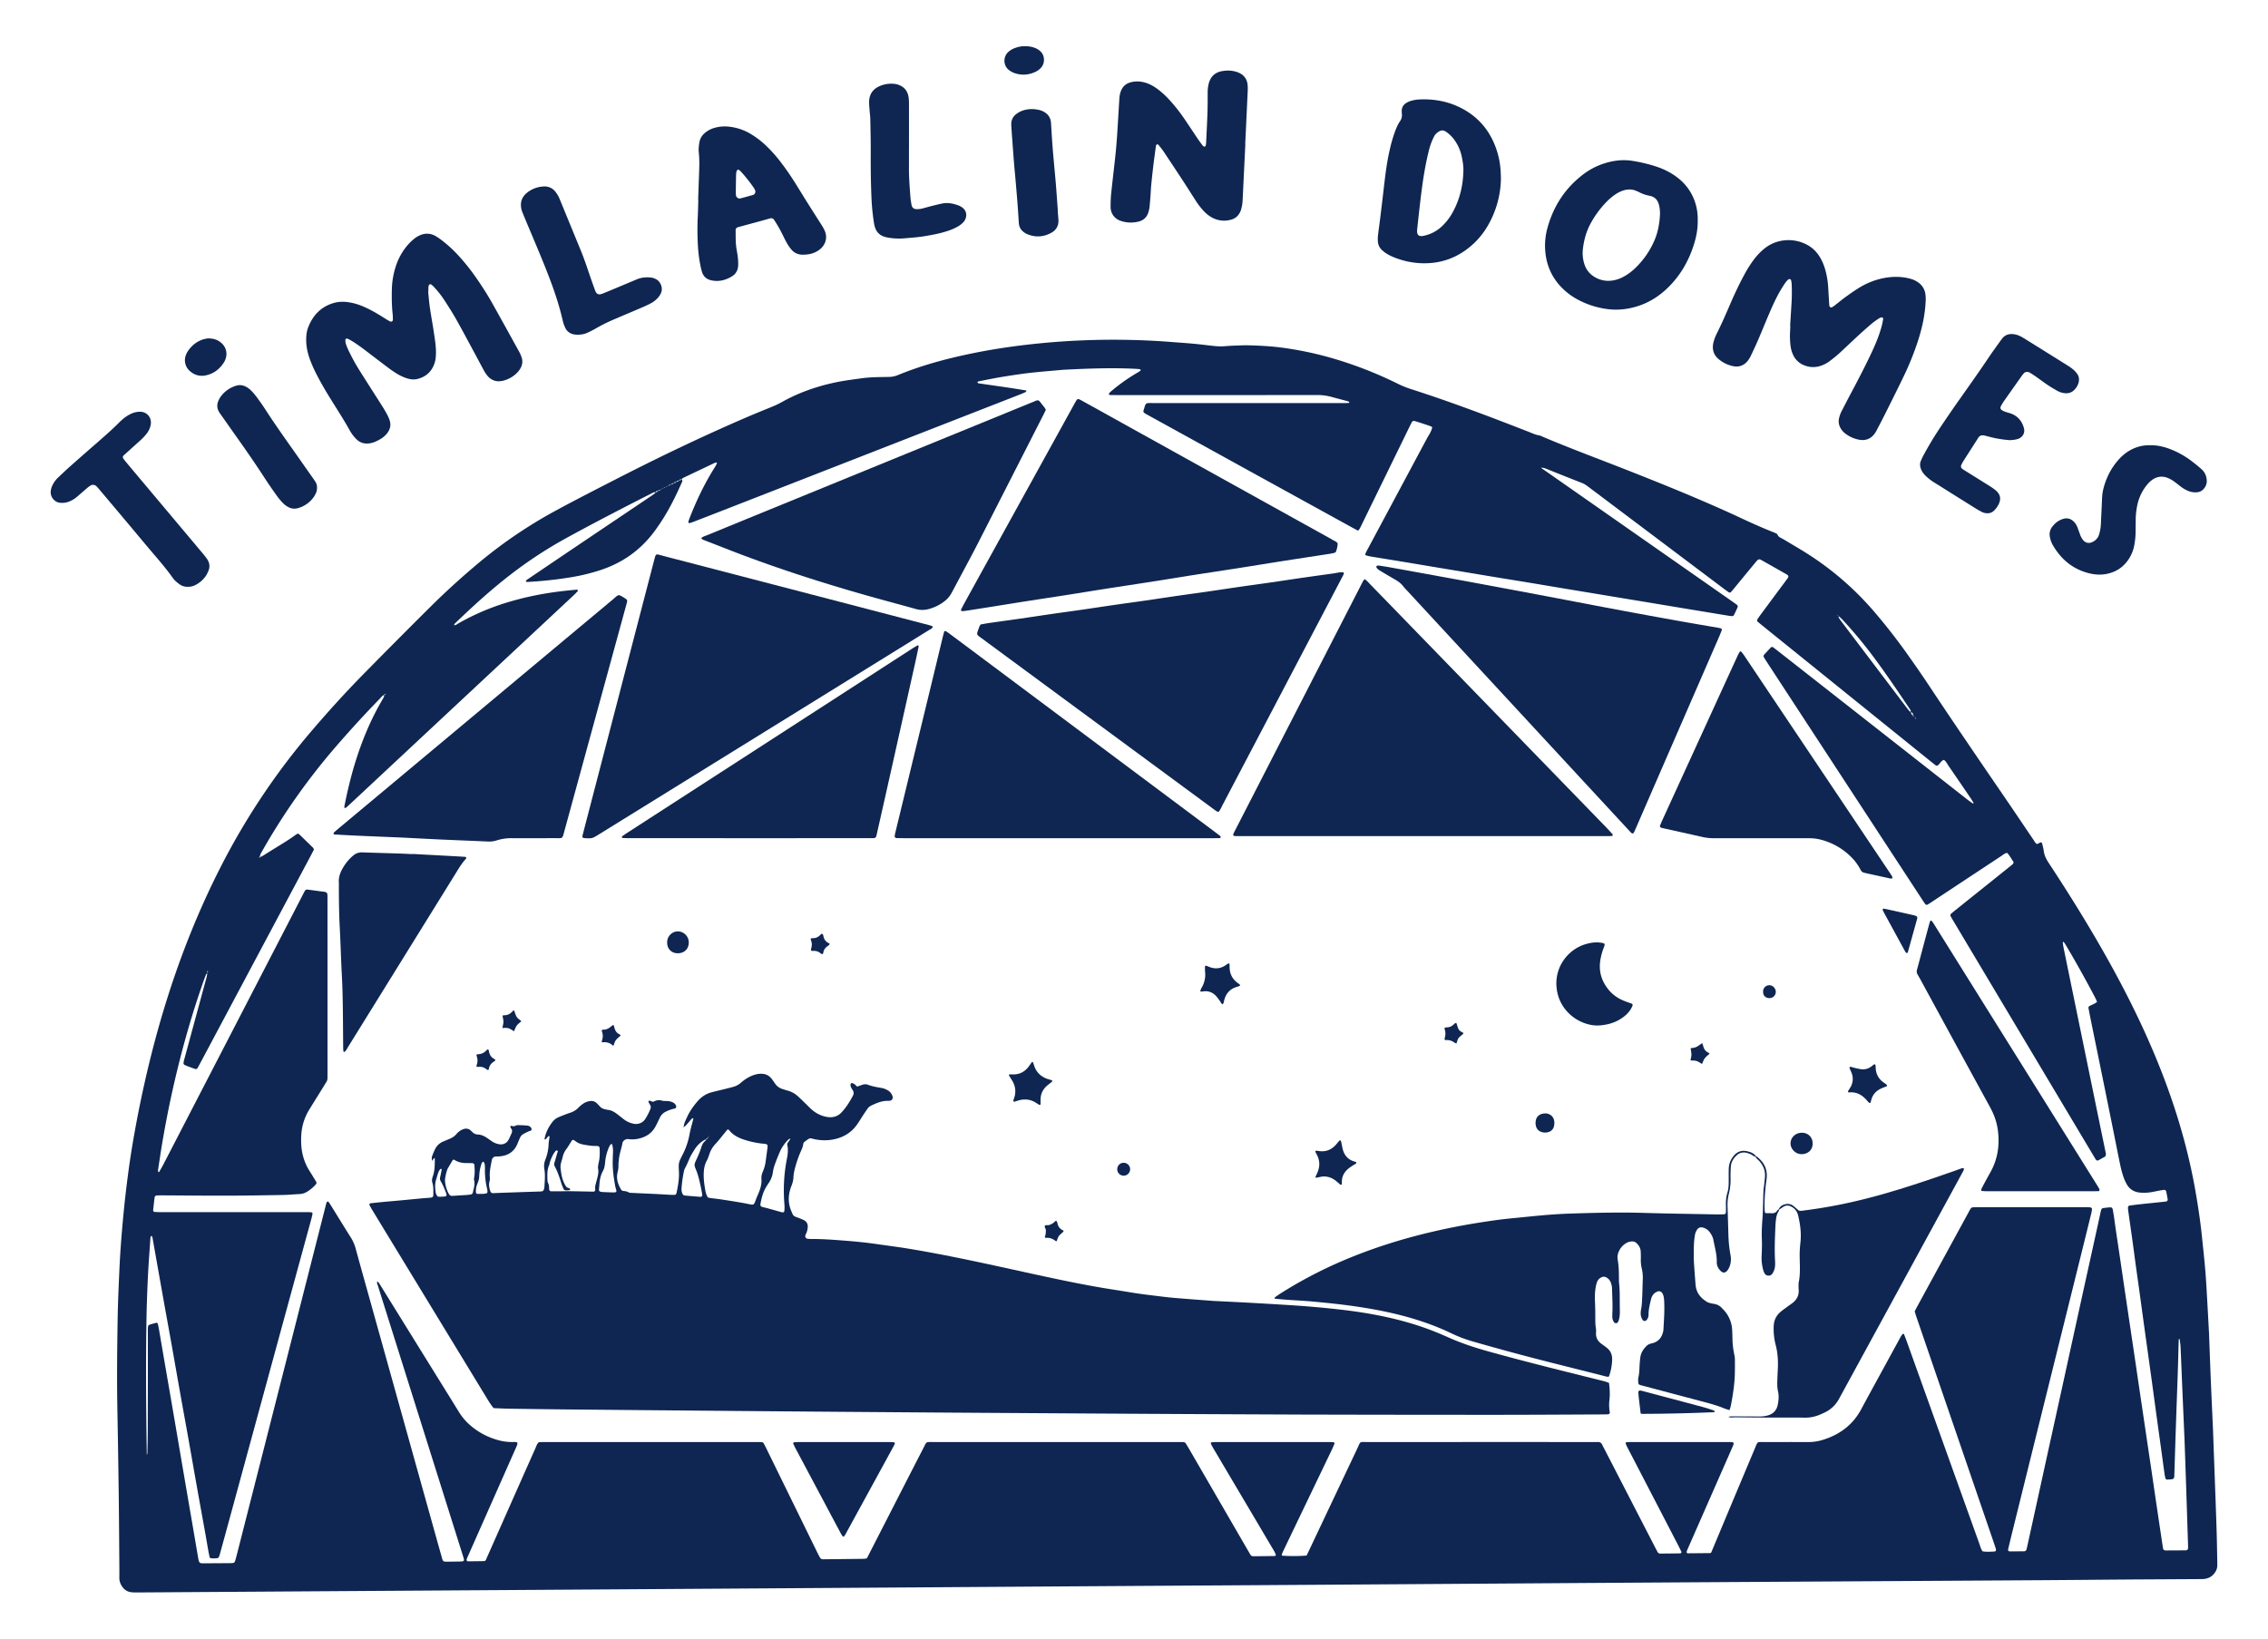 <svg xmlns="http://www.w3.org/2000/svg" id="Layer_1" data-name="Layer 1" viewBox="0 0 4678.7 3381.141"><defs><style>.cls-1{fill:#0e2651;}</style></defs><title>dark blueArtboard 2</title><path class="cls-1" d="M4202.513,1741.626c2.151-1.1,4.462-2.317,6.8-3.469.884-.435,3.056.635,3.277,1.6,1.193,5.188,2.8,10.329,3.433,15.586,1.154,9.567,5.315,17.6,10.538,25.53,33.978,51.576,66.8,103.879,97.929,157.235,37.853,64.887,72.992,131.183,103.744,199.761,29.848,66.561,55.328,134.714,74.835,205.045,10.45,37.679,19.164,75.748,25.907,114.28,5.363,30.638,10.02,61.365,13.241,92.3,2.346,22.533,4.828,45.056,6.806,67.622,1.55,17.7,2.523,35.456,3.567,53.2,1.488,25.283,2.806,50.576,4.194,75.865.121,2.219.257,4.438.34,6.658,1.188,31.528,2.281,63.06,3.574,94.584,1.255,30.635,2.712,61.261,4.081,91.891.08,1.776.2,3.55.265,5.326q1.818,49.293,3.621,98.585c1.374,38.191,2.824,76.381,4.019,114.578.708,22.652,1.009,45.317,1.441,67.976.094,4.888-.018,9.733-2.276,14.321q-8.06,16.367-26.13,17.9c-3.091.267-6.218.158-9.328.175q-67.992.382-135.984.766c-61.77.444-123.538,1.1-185.308,1.482q-324.649,2-649.3,3.891-204.642,1.254-409.284,2.664-215.974,1.43-431.948,2.885-185.313,1.208-370.624,2.339-217.308,1.408-434.614,2.878-203.976,1.344-407.952,2.667t-407.952,2.664q-199.309,1.291-398.619,2.567-209.976,1.371-419.95,2.757a123.557,123.557,0,0,1-13.311-.385c-11.306-1.154-18.483-7.931-22.958-17.877a30.9,30.9,0,0,1-2.364-13.023q.093-14-.033-28c-.385-47.105-.635-94.212-1.243-141.314q-1.143-88.65-2.791-177.292c-1.123-61.774-.485-123.533.53-185.3.577-35.114,2.153-70.182,3.744-105.248,1.209-26.626,3.075-53.237,5.349-79.8,2.616-30.535,5.666-61.033,9.425-91.465,3.431-27.781,7.258-55.5,11.88-83.092q10.894-65.041,25.358-129.408c13.059-58.09,28.314-115.578,46.191-172.363,29.263-92.954,65.29-183.174,109.445-270.105a1434.09,1434.09,0,0,1,190.639-285.215c33.575-39.149,68.177-77.358,104.311-114.138q67.269-68.474,135.344-136.155,45.341-45.18,94.2-86.6a967.244,967.244,0,0,1,166.562-114.691c44.135-23.917,88.846-46.722,133.523-69.591,85.021-43.519,171.167-84.683,258.864-122.553,18.343-7.921,36.884-15.384,55.367-22.977a172.051,172.051,0,0,0,19.233-9.127c35.123-19.793,72.717-32.945,112.1-41.153,17.838-3.718,35.9-5.927,53.944-8.431,18.6-2.581,37.231-2.33,55.868-2.736a49.293,49.293,0,0,0,18.074-3.7c43.666-17.953,88.907-30.78,134.938-40.952q41.637-9.2,83.824-15.478,37.553-5.6,75.373-9.276a1547.733,1547.733,0,0,1,173.053-7.142c31.549.468,63.068,1.8,94.532,4.279,15.5,1.22,31.02,2.236,46.505,3.633,12.384,1.118,24.737,2.6,37.087,4.059,9.72,1.149,19.41,2.046,29.231,1.216,8.852-.748,17.74-1.146,26.621-1.472,7.991-.292,16-.563,23.987-.341,22.659.629,45.3,1.861,67.779,4.853a707.068,707.068,0,0,1,104.175,21.973,825.842,825.842,0,0,1,135.07,52.786,197.361,197.361,0,0,0,27.136,10.891c65.551,21.05,130.163,44.744,194.407,69.458,15.749,6.058,31.465,12.2,47.2,18.287,7.434,2.873,14.613,6.457,22.635,7.685,2.139.328,4.161,1.506,6.2,2.376,55.57,23.692,112.251,44.577,168.46,66.654,73.167,28.739,146.042,58.178,217.67,90.613,5.259,2.382,10.521,4.759,15.742,7.221,24.507,11.556,49.194,22.7,74.372,32.728a56.063,56.063,0,0,1,6.085,2.695,6.021,6.021,0,0,1,2.763,2.569,10.488,10.488,0,0,0,5.3,5.669c3.145,1.652,6.274,3.346,9.319,5.175,15.991,9.606,32.17,18.921,47.885,28.961A618.017,618.017,0,0,1,3867.6,1263.6q35.07,41.112,66.378,85.12c15.143,21.394,30.2,42.87,44.672,64.717,53.018,80,107.261,159.171,161.409,238.406,18.551,27.145,36.838,54.47,55.309,81.669C4197.319,1736.391,4198.689,1739.862,4202.513,1741.626ZM3954.7,1488.192q.5-1.174.373.026l-.69-.31-3.773-2.306c-.114-2.127,2.157-4.4-.439-6.336-1.979-2.047-1.979-2.047-4.764-.8,1.787-5.947,1.481-6.728-3.749-9.584.788-3.012-1.23-5.032-2.672-7.173-22.521-33.439-45.021-66.893-68.963-99.346a924.622,924.622,0,0,0-61.249-75.2c-5.065-5.542-9.9-11.336-15.923-15.934-.918-.766-1.836-1.531-2.785-2.27l-.47-.353.79.287c.048,2.029,1.21,2.378,2.9,1.928-.032,1.257-.553,2.807-.006,3.715a100.843,100.843,0,0,0,6.107,8.717q67.115,88.711,134.269,177.392c1.873,2.474,3.836,4.888,5.9,7.2.484.542,1.559.555,2.36.813a13.37,13.37,0,0,0,.857,3.71c1.072,1.911,2.686,3.532,2.889,5.795l4.946.677c.009,2.292.019,4.585.048,6.886C3952.652,1485.539,3953.66,1486.946,3954.7,1488.192ZM796,1432.12c-.118-.9.17-1.043.83-.382a2.909,2.909,0,0,1-.6.556c-1.774-.459-3.241-.219-3.952,1.738-3.606,1.149-5.566,4.284-8,6.786q-47.847,49.237-92.714,101.211a1338.238,1338.238,0,0,0-140.9,197c-4.484,7.666-8.915,15.365-13.216,23.135-.811,1.464-.887,3.335-1.293,5.028-1.844.888-2.273,2.173-.787,2.21,1.014.025,1.462-.647,1.333-1.663a7.689,7.689,0,0,0,4.923-1.6c10.161-6.366,20.325-12.729,30.544-19,12.87-7.9,25.769-15.752,37.934-24.735a38.457,38.457,0,0,1,4.394-2.48,12.239,12.239,0,0,1,2.653,1.412q14.4,13.86,28.685,27.837c.879.863,1.193,2.3,1.866,3.665-2.054,3.94-4.07,7.877-6.149,11.781Q527.9,1978.032,414.231,2191.432c-2.087,3.919-4.167,7.841-6.315,11.727-1.249,2.259-3.29,3.15-5.519,2.374q-6.912-2.409-13.767-4.984c-2.489-.932-4.947-1.958-7.376-3.037-2.182-.97-3.072-2.966-2.556-5.468.359-1.739.693-3.488,1.158-5.2q21.823-80.313,43.63-160.629c1.616-5.977,3.738-11.874,3.99-18.2.537-1.039,1.119-2.06,1.581-3.132a1.164,1.164,0,0,0-.2-1.083c-.842-.558-1.4-.155-1.353,1.016.043,1.187.21,2.37.323,3.554-.757.363-1.948.537-2.2,1.119-1.585,3.652-3.058,7.361-4.393,11.114-28.464,80.036-50.855,161.779-68.743,244.786-6.644,30.828-12.5,61.811-17.778,92.9-3.121,18.389-5.778,36.857-8.59,55.3a16.57,16.57,0,0,0,.145,3.939,1.094,1.094,0,0,0,.711.733c.406.088,1.13.071,1.267-.164,2.685-4.584,5.472-9.119,7.91-13.833Q479.7,2126.686,623.182,1849.081c1.632-3.156,3.209-6.343,4.907-9.464,2.042-3.75,3.509-4.531,7.441-4.012,10.127,1.337,20.236,2.828,30.378,4.046,9.356,1.123,9.649,2.438,9.665,10.754q.052,27.332.04,54.664.024,153.992.035,307.984c0,4-.071,8-.126,12a13.423,13.423,0,0,1-2.325,7.509c-1.734,2.577-3.25,5.3-4.888,7.944q-15.091,24.361-30.208,48.707a112.791,112.791,0,0,0-13.438,31.778c-2.912,11.292-3.582,22.789-3.447,34.381.259,22.291,5.882,42.99,18.039,61.825,4.336,6.716,8.413,13.6,12.56,20.437,1.5,2.476,1.369,4.166-.26,6.022a75.158,75.158,0,0,1-18.278,15.378,31.96,31.96,0,0,1-15.083,4.68c-11.986.544-23.954,1.707-35.941,1.914-38.657.669-77.318,1.322-115.979,1.414-43.552.1-87.105-.414-130.657-.643-4-.021-8,.056-12,.163a4.907,4.907,0,0,0-4.653,3.972c-1.086,8.807-2.082,17.625-3.069,26.444a3.579,3.579,0,0,0,3.078,3.646c4.432.193,8.869.408,13.3.409q147.327.033,294.654.018c4,0,8-.045,12,.069a46.5,46.5,0,0,1,5.1.67c.3,1.139.835,2.04.682,2.8-.7,3.481-1.485,6.951-2.419,10.376Q611.26,2628.7,580.188,2742.428q-48.537,178-97.015,356.019-14.535,53.34-29.128,106.662a47.526,47.526,0,0,1-2.574,7.517,4.5,4.5,0,0,1-2.942,2.3,78.037,78.037,0,0,1-10.625.51,25.534,25.534,0,0,1-5.161-1.164c-.973-4.678-1.982-9-2.761-13.363-2.187-12.242-4.222-24.51-6.419-36.749-5.806-32.347-11.72-64.675-17.491-97.027s-11.368-64.737-17.139-97.091-11.715-64.674-17.489-97.026-11.38-64.736-17.154-97.089S342.574,2711.25,336.8,2678.9q-11.229-62.957-22.338-125.934a6.136,6.136,0,0,0-1.2-2.28,1.508,1.508,0,0,0-1.129-.362c-.353.011-.942.209-1.007.442a19.3,19.3,0,0,0-.828,3.867c-1.781,26.6-3.9,53.187-5.171,79.813-1.436,30.182-2.534,60.394-3.012,90.605-1.385,87.548-.815,175.1.475,262.644.065,4.424.181,8.847.287,13.923,1.611-2.49,1.151-4.6,1.195-6.575.32-14.217.723-28.436.759-42.656q.228-92,.259-183.991c.01-8.444-.075-16.888-.043-25.332a29.946,29.946,0,0,1,.543-6.608,4.581,4.581,0,0,1,2.374-2.961c4.611-1.555,9.327-2.807,14.034-4.065a3.189,3.189,0,0,1,3.8,2.731c.9,4.347,1.819,8.694,2.572,13.068,3.093,17.945,6.1,35.9,9.189,53.849q5.986,34.794,12.042,69.579,6.226,36.1,12.4,72.219,5.951,34.8,11.855,69.613,5.829,34.148,11.692,68.289,6.091,35.453,12.213,70.9c3.822,22.326,7.574,44.663,11.425,66.984a24.213,24.213,0,0,0,1.955,6.32,4.976,4.976,0,0,0,2.973,2.232,20.779,20.779,0,0,0,5.291.374q28-.128,56-.327c1.771-.012,3.544-.2,5.308-.373a4.541,4.541,0,0,0,3.969-3.123c1.375-4.211,2.5-8.509,3.6-12.805q28.97-113.589,57.9-227.189,31.067-121.995,62.1-244,32.187-126.519,64.359-253.041a20.571,20.571,0,0,1,1.232-3.777,3.618,3.618,0,0,1,1.763-1.843,2.451,2.451,0,0,1,2.128.791c1.6,2.124,3.073,4.352,4.476,6.614,13.815,22.276,27.477,44.65,41.48,66.807a83.576,83.576,0,0,1,10.045,23.042c8.161,29.992,16.553,59.922,24.906,89.862q71.6,256.628,143.217,513.246,5.193,18.606,10.485,37.183c1.272,4.447,2.809,5.553,7.719,5.556,7.555,0,15.109-.124,22.664-.22,3.11-.04,6.222-.084,9.329-.229,4.521-.209,5.816-1.8,4.694-5.7-.857-2.988-1.781-5.958-2.715-8.923q-79-250.958-158.014-501.914c-5.467-17.365-11.023-34.7-16.329-52.117-.857-2.809-2.867-5.616-1.332-9.083a15.543,15.543,0,0,1,2.967,2.616c2.467,3.692,4.766,7.5,7.106,11.272q52.66,84.97,105.316,169.943c17.553,28.323,35.184,56.6,52.638,84.983a118.032,118.032,0,0,0,23.061,27.443,145.253,145.253,0,0,0,54.4,30.062,110.315,110.315,0,0,0,32.8,5.071c3.5-.034,7.117-.7,10.579,1.033,0,1.277.349,2.7-.066,3.853-1.2,3.334-2.677,6.576-4.114,9.822q-47.736,107.824-95.49,215.64c-1.079,2.437-2.193,4.859-3.252,7.3-.528,1.219-.985,2.471-1.446,3.719-.917,2.481.316,4.718,2.774,4.7q16.645-.119,33.289-.436c.8-.015,1.58-.7,2.37-1.073a4.917,4.917,0,0,0,.805-1q29.166-65.77,58.305-131.552,22.14-49.943,44.362-99.848c1.781-3.983,2.841-8.463,6.88-11.876,3.525-.1,7.5-.31,11.479-.311q219.324-.024,438.648-.006c3.108,0,6.219.054,9.323.21a5.014,5.014,0,0,1,4.371,2.6c2.1,3.912,4.134,7.858,6.087,11.843q52.18,106.5,104.348,213c1.95,3.98,3.994,7.924,6.24,11.74a6.085,6.085,0,0,0,3.219,2.146,12.263,12.263,0,0,0,3.961.349q41.328-.421,82.655-.928a39.644,39.644,0,0,0,6.175-1c.879-1.632,1.526-2.783,2.128-3.958q34.615-67.608,69.227-135.219,23.392-45.661,46.859-91.284c1.594-3.1,2.642-6.6,6.134-9.094,4.875-.712,10.206-.4,15.512-.4q249.989-.024,499.979-.012c3.555,0,7.111-.027,10.666.04,2.182.041,4.446-.13,6.985,1.969,2.316,3.853,5.122,8.376,7.79,12.979q59.81,103.2,119.589,206.427c2,3.459,4.083,6.876,6.024,10.37a7,7,0,0,0,6.5,3.867c14.658-.112,29.315-.317,43.972-.513a1.788,1.788,0,0,0,1.227-.452c.522-.626,1.405-1.609,1.217-2.062a65.987,65.987,0,0,0-3.977-8.3q-37.275-63.118-74.64-126.185-25.792-43.587-51.558-87.189a72.653,72.653,0,0,1-4.085-8.318c-.184-.431.72-1.9,1.233-1.964a77.33,77.33,0,0,1,9.258-.641q117.329-.046,234.657-.011c2.657,0,5.315.177,7.971.3,1.059.048,2.478,1.913,2.1,2.829-1.515,3.684-2.935,7.416-4.655,11q-49.253,102.732-98.567,205.433c-1.729,3.6-3.467,7.207-5.011,10.891a13.416,13.416,0,0,0-.429,3.778c9.723,1.4,39.761,1.328,51.116-.147,1.226-2.495,2.615-5.226,3.924-7.995q49.851-105.4,99.74-210.778c8.713-18.34,3.943-15.261,24.51-15.274q230.657-.146,461.314-.052c3.555,0,7.128.236,10.662-.038,5.22-.4,8.274,2.039,10.237,6.609,1.224,2.85,2.8,5.551,4.223,8.315q51.9,100.679,103.809,201.354c1.832,3.552,3.721,7.074,5.585,10.609a5.842,5.842,0,0,0,5.412,3.25c13.771-.057,27.543-.218,41.314-.388a2.567,2.567,0,0,0,2.221-3.746c-2.333-4.79-4.65-9.59-7.1-14.32q-50.909-98.194-101.847-196.372c-1.839-3.548-3.689-7.1-5.291-10.753-.461-1.052-.071-2.477-.071-4.057,3.262-.16,6.347-.443,9.431-.444q101.329-.038,202.658-.015c1.777,0,3.555.011,5.331.07,4.926.163,5.933,1.941,3.854,6.943-1.535,3.69-3.16,7.343-4.767,11q-43.131,98.205-86.268,196.408c-1.25,2.846-2.532,5.68-3.725,8.55-.51,1.226-.835,2.53-1.232,3.8-.271.872,1.225,2.8,2.269,2.788q23.292-.178,46.585-.425c.4,0,.8-.371.979-.462.476-.44.927-.665,1.075-1.018q16.47-39.321,32.9-78.658,28.855-68.807,57.768-137.589c1.529-3.64,2.675-7.482,5.638-10.777,4.17-1,8.625-.62,13.036-.625,29.776-.032,59.553-.117,89.329.032a100.346,100.346,0,0,0,28.977-3.781c35.588-10.482,63.756-30.529,81.605-63.873,14.464-27.022,29.28-53.857,43.947-80.772q18.494-33.934,37.03-67.847a50.108,50.108,0,0,1,4.428-6.573c.336-.433,1.569-.172,2.735-.255,1.86,4.87,3.843,9.8,5.639,14.807q44.112,122.88,88.179,245.777,31.028,86.527,62.069,173.052c1.792,4.981,2.921,10.293,6.441,14.971,8.126,1.359,16.532.7,24.929.292a3.2,3.2,0,0,0,2.678-3.834c-.3-1.291-.529-2.608-.949-3.86q-3.814-11.367-7.709-22.707-77.757-226.837-155.5-453.678c-1.286-3.753-2.351-7.582-3.516-11.364,1.523-3.009,2.849-5.809,4.329-8.525q53.559-98.3,107.155-196.582a72.915,72.915,0,0,1,4.006-6.9,5.573,5.573,0,0,1,4.377-2.693c2.219-.068,4.438-.2,6.657-.2q114-.016,227.991,0c2.662,0,5.326.155,7.987.3,1.39.073,3.482,2.359,3.281,3.6-.5,3.064-.9,6.158-1.636,9.167q-10.477,42.693-21.066,85.359-35.445,142.869-70.914,285.733Q4186.3,3019.2,4150.63,3163.386c-2.773,11.2-5.43,22.439-8.115,33.665-.392,1.641,1.108,3.876,2.7,3.88q15.312.033,30.626-.079a5.576,5.576,0,0,0,4.77-4.057c1.319-5.619,2.562-11.256,3.8-16.895q15.259-69.618,30.508-139.24,16.706-76.122,33.455-152.234,15.272-69.617,30.486-139.246,16.706-76.12,33.482-152.226c6.869-31.225,13.831-62.43,20.565-93.684,2.4-11.124,2.042-10.262,12.6-11.454,13.049-1.472,12.044-1.528,14.2,10.885,1.825,10.5,3.033,21.1,4.59,31.648,3.112,21.091,6.293,42.171,9.416,63.26,2.213,14.939,4.363,29.887,6.57,44.826q4.769,32.3,9.577,64.583,3.224,21.747,6.438,43.5,4.7,31.63,9.418,63.259c2.212,14.939,4.366,29.886,6.572,44.825q4.769,32.3,9.576,64.583,3.222,21.748,6.435,43.5,4.7,31.63,9.42,63.259c3.051,20.651,6.037,41.313,9.083,61.965q4.86,32.953,9.782,65.9,2.65,17.793,5.361,35.577c.628,4.126,2.131,5.688,5.94,5.687,13.775,0,27.551-.122,41.326-.212a10.33,10.33,0,0,0,1.309-.244,4.849,4.849,0,0,0,3.27-3.765c.036-2.66.03-5.325-.055-7.984q-1.863-57.965-3.763-115.927-1.738-51.966-3.593-103.927c-.061-1.776-.183-3.551-.26-5.327q-2.112-48.613-4.212-97.228c-1.206-28.415-2.3-56.835-3.572-85.246-.218-4.864-1.031-9.706-1.688-14.541-.111-.817-.151-2.35-2.024-1.722-.128,3.638-.276,7.186-.375,10.735-.481,17.326-.856,34.654-1.442,51.976-1.354,39.973-2.853,79.94-4.208,119.913-1.1,32.422-2.071,64.848-3.1,97.273-.042,1.332-.079,2.668-.21,3.993a5.443,5.443,0,0,1-.577,2.566c-.738,1.006-1.756,2.332-2.809,2.489a86.786,86.786,0,0,1-11.874.947,3.842,3.842,0,0,1-2.776-2.265,59.312,59.312,0,0,1-1.925-9.113c-2.1-14.956-4.082-29.927-6.14-44.889q-3.449-25.08-6.95-50.155-3.19-23.1-6.347-46.206c-2.158-15.844-4.261-31.7-6.434-47.538q-3.529-25.743-7.143-51.473-3.31-23.755-6.641-47.509-3.294-23.758-6.536-47.524c-2.17-15.842-4.3-31.69-6.5-47.529s-4.484-31.664-6.66-47.505-4.2-31.7-6.4-47.544c-3.058-22-6.227-43.977-9.324-65.968-.247-1.757-.328-3.539-.442-5.312-.164-2.557,1.17-4.527,3.394-4.832,6.161-.842,12.318-1.733,18.5-2.395,18.551-1.986,37.113-3.866,55.668-5.816a6.116,6.116,0,0,0,2.509-.753,6.375,6.375,0,0,0,1.663-1.858,1.89,1.89,0,0,0,.337-1.27c-1.012-5.679-2.029-11.357-3.138-17.018a4.5,4.5,0,0,0-5.08-3.233c-2.2.3-4.4.6-6.583,1.012-6.109,1.147-12.2,2.386-18.311,3.525a94.01,94.01,0,0,1-22.585,1.133c-12.948-.728-22.969-6.566-29.245-18a92.3,92.3,0,0,1-6.909-15.834,222.686,222.686,0,0,1-6.15-23.16c-4.979-23.911-9.643-47.887-14.474-71.829q-10.143-50.277-20.358-100.541-12.619-62.008-25.311-124c-1.862-9.137-3.622-18.295-5.391-27.451a4.219,4.219,0,0,1,2.347-4.406c3.582-1.766,7.248-3.365,10.8-5.191a42.49,42.49,0,0,0,4.573-3.188c-1.163-2.7-2.042-5.2-3.256-7.512q-29.715-56.666-62.385-111.681a35.679,35.679,0,0,0-3.134-4.23,1.466,1.466,0,0,0-1.258-.206c-.306.086-.744.6-.709.861.467,3.493.85,7.008,1.554,10.457q10.927,53.515,21.951,107.013,11.523,56.115,23.046,112.229,11.25,54.812,22.491,109.623,9.791,47.63,19.62,95.251a9.229,9.229,0,0,1-1.036,7.165c-4.393,2.477-9.4,5.321-14.43,8.121-1.251.7-3.928-.072-4.737-1.366q-3.178-5.083-6.25-10.234-109.285-183.115-218.561-366.239-34.83-58.371-69.63-116.76-2.727-4.575-5.343-9.219a4.389,4.389,0,0,1,.611-4.891c2.35-2.034,4.713-4.056,7.139-6q35.37-28.345,70.765-56.662,23.93-19.171,47.828-38.382c1.728-1.387,3.431-2.806,3.474-5.921-4.3-6.038-7.8-13.266-13.35-18.92-5,.877-8.285,4.069-11.937,6.477q-70.656,46.6-141.232,93.327c-3.334,2.2-6.669,4.406-10.042,6.55-2.214,1.407-4.475,1.072-5.836-.9q-3.783-5.484-7.427-11.064-108.321-165.671-216.626-331.352-51.419-78.655-102.814-157.327c-2.185-3.344-4.369-6.707-6.231-10.231a4.094,4.094,0,0,1,.456-3.706c4.685-5.333,9.566-10.494,14.431-15.667,1.123-1.195,3.323-1.174,4.856-.034,2.85,2.119,5.685,4.261,8.479,6.453q131.641,103.261,263.271,206.537,64.506,50.607,129.027,101.194c3.475,2.722,7.142,5.2,10.755,7.74.241.17.845.015,1.167-.178.283-.169.655-.751.566-.9-1.809-3.041-3.564-6.123-5.553-9.046q-22.881-33.606-45.885-67.129c-2.995-4.346-5.249-9.314-9.672-12.582-5.551,1.54-7.657,6.926-11.51,10.362-2.105,1.878-3.758,2.268-5.834.68-2.822-2.158-5.605-4.369-8.37-6.6q-175.343-141.485-350.674-282.981-3.63-2.929-7.173-5.967a5.851,5.851,0,0,1-1.624-2.059,3.284,3.284,0,0,1-.2-2.484c1.853-3.015,3.808-5.981,5.914-8.826q24.586-33.216,49.244-66.38c2.648-3.567,5.316-7.119,7.918-10.72,2.081-2.88,1.777-4.97-.859-6.761-.735-.5-1.434-1.062-2.2-1.5q-25.49-14.477-51-28.913a10.443,10.443,0,0,0-3.656-1.505,5.233,5.233,0,0,0-3.674.716,47.414,47.414,0,0,0-5.4,5.843q-22.062,26.736-44.074,53.513-2.965,3.6-6.027,7.12a3.6,3.6,0,0,1-4.762.662c-3.258-2.316-6.525-4.622-9.718-7.025q-98.536-74.139-197.054-148.3-41.008-30.861-82.034-61.7c-4.258-3.2-8.486-6.347-13.559-8.338q-37.823-14.842-75.506-30.042a23.5,23.5,0,0,0-10.343-1.46q.791-1.556.593-.063l-.73-.574c4.73,3.273,9.471,6.528,14.186,9.822q48.078,33.6,96.147,67.208,142.579,99.666,285.158,199.337,4.916,3.437,9.745,6.994c1.3.953,2.123,3.419,1.5,4.794-2.543,5.65-5.08,11.307-7.871,16.835a4.3,4.3,0,0,1-3.313,1.681,50.989,50.989,0,0,1-7.922-.852c-8.768-1.412-17.522-2.9-26.284-4.352q-26.948-4.45-53.9-8.888-37.456-6.205-74.908-12.442-26.946-4.467-53.9-8.9-37.459-6.207-74.915-12.435c-17.963-2.976-35.934-5.9-53.895-8.9-24.091-4.017-48.167-8.121-72.263-12.107s-48.216-7.847-72.316-11.813c-19.717-3.244-39.42-6.574-59.134-9.845-17.962-2.981-35.933-5.91-53.894-8.9-24.093-4.015-48.172-8.116-72.271-12.1-23.66-3.908-47.345-7.673-71-11.606-3.441-.571-6.784-1.725-10.287-2.64.244-1.74.127-3.175.66-4.3,1.713-3.609,3.644-7.115,5.531-10.639q60.079-112.2,120.1-224.431c4.137-7.753,9.625-14.913,11.561-23.731.417-1.9-1.064-2.453-25.3-10.337-3.377-1.1-6.767-2.164-10.182-3.141-3.168-.906-5.281-.067-6.7,2.648-1.846,3.545-3.623,7.127-5.377,10.719q-47.937,98.193-95.86,196.392c-1.948,3.992-3.809,8.031-5.9,11.948a32.819,32.819,0,0,1-3.485,4.425c-4.552-2.443-8.863-4.7-13.128-7.052q-114.417-62.978-228.822-125.977-96.3-53.049-192.591-106.125c-10.765-5.923-8.978-5.186-6.092-15.3.824-2.888,1.417-6.078,4.574-8.435,4.8-.812,10.142-.435,15.447-.436q189.33-.035,378.661-.018c5.777,0,11.555.031,17.332-.026,2.194-.021,4.385-.251,6.538-.383-.019-2.766-2.052-3.034-3.611-3.46-11.133-3.039-22.319-5.885-33.445-8.947a112.459,112.459,0,0,0-30.256-3.784q-206,.219-411.993.094c-4.444,0-8.888-.022-13.332-.091a4.456,4.456,0,0,1-2.544-.524,2.439,2.439,0,0,1-.671-2.239,17.931,17.931,0,0,1,3.366-3.994,371.705,371.705,0,0,1,53.022-38c2.67-1.587,5.353-3.161,7.935-4.884a2.685,2.685,0,0,0,1.069-2.078,2.315,2.315,0,0,0-1.577-1.564q-5.286-.614-10.613-.87c-49.347-2.409-98.634-.463-147.911,2.087-.887.046-1.77.169-2.655.248-15.488,1.374-30.985,2.656-46.462,4.149-11.053,1.067-22.111,2.179-33.108,3.695-15.836,2.184-31.658,4.528-47.413,7.225-14.877,2.547-29.661,5.634-44.482,8.5-1.524.3-2.994,2.184-2.253,2.771.613.484,1.227,1.216,1.916,1.316,20.215,2.954,40.449,5.776,60.659,8.766,12.707,1.881,25.38,4,38.092,6.015-.27,1.2-.2,2.523-.682,2.767-3.13,1.595-6.324,3.1-9.6,4.374Q1803.549,931.28,1500.1,1049.688q-35.991,14.044-72.037,27.949a32.257,32.257,0,0,1-6.362,1.657c-.545.089-1.895-1.066-1.817-1.416a51.813,51.813,0,0,1,2.188-7.634c14.37-36.927,31.3-72.591,52.512-106.136,1.653-2.613,3.049-5.39,4.511-8.12.119-.221-.085-.754-.305-.985a1.8,1.8,0,0,0-1.121-.627,6.584,6.584,0,0,0-2.6.407q-33.117,15.669-66.175,31.462c-1.1.527-1.873,1.737-2.8,2.632-2.133.376-4.6.09-5.542,2.816-2.129.177-4.483-.1-5.314,2.667-2.157.131-4.5-.1-5.316,2.683-2.123.2-4.493-.075-5.308,2.7-.846.1-1.705.133-2.535.307-1.265.265-2.411.736-2.556,2.289-2.033.584-4.55.218-5.559,2.821-1.772.666-4.238-.057-5.052,2.529-1.92.857-4.615.123-5.663,2.764-.876.09-1.762.123-2.625.283-1.324.246-2.486.75-2.708,2.316-2.239-.081-4.592-.4-5.388,2.556a14.047,14.047,0,0,0-3.909.368c-2.474.967-4.832,2.241-7.208,3.446-58.629,29.733-117,59.952-174.636,91.584a882.4,882.4,0,0,0-112.454,73.741c-40.263,30.88-77.631,65.059-114.241,100.105a19.307,19.307,0,0,0-2.672,2.958,8.112,8.112,0,0,0-.694,2.439,3.62,3.62,0,0,0-1.044.19c-.164.083-.188.449-.275.687l1.025-1.181c3.963.537,6.628-2.237,9.631-3.95a487.224,487.224,0,0,1,96.356-41.777,621.238,621.238,0,0,1,76.3-18.5c23.2-4.15,46.554-6.908,70.008-8.973a7.874,7.874,0,0,1,2.576.342,1.526,1.526,0,0,1,.787.864c.156.375.309,1.023.116,1.232-2.39,2.593-4.726,5.252-7.3,7.657q-57.931,54.171-115.92,108.279Q898,1494.794,727.019,1654.459c-4.221,3.942-8.446,7.884-12.8,11.679-.83.724-2.264.755-3.706,1.193a24.2,24.2,0,0,1,.032-4.295c5.627-28.319,12.211-56.4,20.523-84.07,14.367-47.818,33.138-93.741,58.632-136.789a37.836,37.836,0,0,0,2.845-5.974c.248-.661-.334-1.634-.516-2.443C793.948,1434.653,794.818,1433.015,796,1432.12Z"></path><path class="cls-1" d="M3692.875,672.31q1.371-21.936,2.74-43.873a389.921,389.921,0,0,0,.468-42.618,50.075,50.075,0,0,0-1.276-7.821c-.407-1.935-3.985-2.886-5.494-1.456a37.416,37.416,0,0,0-5.511,5.72c-3.987,5.871-7.873,11.83-11.441,17.961-9.174,15.764-16.5,32.441-23.669,49.173-7.341,17.137-14.28,34.445-21.651,51.568-4.738,11-9.811,21.871-15,32.674a55.764,55.764,0,0,1-6.954,11.3c-7.7,9.365-17.714,12.97-29.7,10.588a67.892,67.892,0,0,1-28.671-13.468c-11.821-9.195-15.4-21.3-12-35.579a91.6,91.6,0,0,1,7.064-18.649c4.266-8.785,8.549-17.566,12.565-26.466,5.659-12.544,11.113-25.18,16.6-37.8,8.315-19.149,17.25-38,27.2-56.357a249.991,249.991,0,0,1,18.285-29.387,129.639,129.639,0,0,1,22.653-24.3,77.9,77.9,0,0,1,35.811-16.736,81.125,81.125,0,0,1,50.586,7.094c14.961,7.256,25.483,18.983,32.73,33.816a106.858,106.858,0,0,1,7.437,19.927,169.849,169.849,0,0,1,5.633,32.764c.716,11.968,1.4,23.938,2.127,35.906.108,1.763.36,3.52.6,5.272.277,2.02,3.434,3.48,5.269,2.374a57.03,57.03,0,0,0,5.509-3.662c7.373-5.712,14.526-11.722,22.072-17.191,8.982-6.51,18.067-12.931,27.5-18.756a152.293,152.293,0,0,1,49.085-20.037c19.386-4.037,38.768-4.381,58.022,1.017a49.045,49.045,0,0,1,16.659,8.127,34.716,34.716,0,0,1,13.617,22.136,74.978,74.978,0,0,1,.661,17.252c-1.343,27.711-7.373,54.494-15.875,80.784a584.689,584.689,0,0,1-29.33,72.833c-11.9,24.817-24.285,49.4-36.567,74.031-5.943,11.919-12.077,23.744-18.249,35.546a61.911,61.911,0,0,1-6.242,10.192c-7.591,9.454-17.612,13.115-29.569,11.285a65.547,65.547,0,0,1-28.03-11.658,38.076,38.076,0,0,1-9.549-9.2c-5.054-7.245-7.22-15.135-5.12-23.964a63.63,63.63,0,0,1,5.541-14.936c6.185-11.8,12.2-23.681,18.48-35.429,13.809-25.849,27.3-51.86,39.971-78.285,9.416-19.633,18.081-39.581,23.793-60.663,1.384-5.11,2.252-10.363,3.272-15.568.269-1.367-2.335-3.471-3.638-3.007a21.008,21.008,0,0,0-4.875,2.011,178.608,178.608,0,0,0-15.118,10.9c-9.811,8.335-19.426,16.91-28.9,25.627-13.074,12.028-25.83,24.4-38.954,36.376-5.894,5.377-12.23,10.293-18.586,15.129a65.454,65.454,0,0,1-17.5,9.478,48.253,48.253,0,0,1-35.141-.468,41.159,41.159,0,0,1-23.476-22.368,59.875,59.875,0,0,1-5-17.878,165.78,165.78,0,0,1-1.091-26.6c.275-4.878.454-9.762.677-14.643Z"></path><path class="cls-1" d="M883.2,601.461c1.226,11.474,2.1,23,3.76,34.41,2.493,17.127,5.8,34.135,8.264,51.267,2.015,14.044,4.447,28.076,4.1,42.378-.165,6.7-.684,13.31-2.822,19.7-5.82,17.385-17.569,28.3-35.442,32.708-8.616,2.125-16.849.446-24.81-2.425a100.575,100.575,0,0,1-16.756-8.055,194.448,194.448,0,0,1-17.641-11.933C786.912,748.342,772.1,737,757.285,725.676c-10.942-8.365-21.975-16.594-33.853-23.605a74.181,74.181,0,0,0-7.151-3.46c-1.393-.632-3.9.989-3.813,2.518.156,2.631.043,5.4.86,7.843a113.155,113.155,0,0,0,5.978,14.8c4.967,9.916,9.89,19.9,15.571,29.406,8.876,14.862,18.334,29.377,27.6,44,9.032,14.251,18.191,28.422,27.178,42.7,3.308,5.258,6.443,10.641,9.355,16.127A78.241,78.241,0,0,1,803.7,866.99c3.53,10.155,1.072,19.288-5.432,27.444-6.55,8.215-15.416,13.2-24.9,17.291a43.887,43.887,0,0,1-12.862,3.229c-9.367,1-17.619-1.578-24.48-8.03a74.7,74.7,0,0,1-7.984-8.9,81.987,81.987,0,0,1-6.567-10.014c-11.026-19.8-23.2-38.893-35.24-58.069-10.866-17.3-21.34-34.826-30.83-52.93a286.627,286.627,0,0,1-16.419-36.38c-5.447-15.222-8.258-30.822-7.051-47.064a61.041,61.041,0,0,1,3.378-16.924c9.574-25.65,26.585-43.838,53.386-51.557,12.173-3.506,24.642-2.84,36.947-.283,12.685,2.636,24.573,7.551,36.107,13.371,12.308,6.211,23.981,13.5,35.6,20.875a89.118,89.118,0,0,0,8.137,4.453c1.757.873,5-1.12,4.978-3.051-.041-3.986.006-8-.426-11.951-1.937-17.706-2.094-35.461-1.619-53.231a163.55,163.55,0,0,1,8.074-45.749,125.7,125.7,0,0,1,24.52-43.9,110.984,110.984,0,0,1,13.368-12.931,51.326,51.326,0,0,1,11.293-6.949c11.242-5.159,22.45-4.677,33.211,1.5a113.346,113.346,0,0,1,11.032,7.432,265.363,265.363,0,0,1,36.339,33.212,424.308,424.308,0,0,1,35.666,44.779c11.989,17.1,23.264,34.679,33.5,52.867,18.944,33.658,37.526,67.521,56.178,101.342a71.055,71.055,0,0,1,4.2,9.76c3.145,8.5,1.919,16.682-2.689,24.266a46.52,46.52,0,0,1-7.46,9.3,61.2,61.2,0,0,1-26.409,14.958c-13.653,3.754-25.556.6-34.527-10.847a81.108,81.108,0,0,1-7.176-11.185c-6.389-11.685-12.535-23.5-18.868-35.218-12.244-22.651-24.294-45.412-36.927-67.844-7.618-13.526-15.958-26.666-24.4-39.706A202.58,202.58,0,0,0,894.3,591.081a48.8,48.8,0,0,0-5.009-4.291c-1.077-.864-4.086.166-4.487,1.487a16.453,16.453,0,0,0-1.013,3.819c-.149,3.1-.049,6.214-.049,9.322Z"></path><path class="cls-1" d="M2569.054,297.1q-2.818,57.924-5.611,115.85a76.018,76.018,0,0,1-3.28,19.657,33.736,33.736,0,0,1-6.225,11.691,26.953,26.953,0,0,1-13.213,8.584,51.638,51.638,0,0,1-41.222-4.446,69.175,69.175,0,0,1-16.567-13.3,150.666,150.666,0,0,1-16.978-22.212c-7.714-11.943-15.216-24.023-23-35.919q-21.17-32.341-42.613-64.5c-3.193-4.784-6.943-9.2-10.541-13.7-.475-.594-1.554-.735-2.379-1.01-.687-.229-2.48,1.536-2.675,2.568-.082.435-.207.863-.265,1.3-1.753,13.211-3.616,26.408-5.214,39.638s-3.037,26.482-4.333,39.746c-.734,7.513-.986,15.073-1.551,22.605-.6,7.974-1.168,15.955-2.042,23.9a60.265,60.265,0,0,1-2.3,10.358c-3.034,10.287-10.133,16.8-20.278,19.261a65.234,65.234,0,0,1-35.524-.982c-16.414-5.181-22.365-18.374-22.212-29.821.118-8.88.273-17.8,1.187-26.62,2.746-26.512,5.995-52.97,8.8-79.476,1.447-13.694,2.558-27.431,3.477-41.172,1.659-24.827,3.032-49.674,4.593-74.509a55.948,55.948,0,0,1,2.837-15.677c3.777-10.487,10.866-16.839,21.784-19.411,11.232-2.646,22.039-1.543,32.727,2.306,8.878,3.2,16.735,8.186,24.139,13.934a184.862,184.862,0,0,1,24.148,22.91,354.38,354.38,0,0,1,28.706,36.746c9.019,13.208,17.728,26.628,26.68,39.883,3.476,5.149,7.191,10.141,10.933,15.1a7.245,7.245,0,0,0,3.2,2.131,2.419,2.419,0,0,0,2.238-.716,13.363,13.363,0,0,0,1.523-4.9c1.049-21.3,2.162-42.61,2.89-63.927.471-13.763.417-27.546.44-41.32a75.039,75.039,0,0,1,2.338-19.787c3.759-13.793,12.733-22.327,26.6-24.971,11.007-2.1,22.173-1.751,32.877,2.2,13.01,4.806,20,14.27,20.749,28.136.24,4.428.109,8.889-.094,13.325q-2.133,46.611-4.374,93.217c-.209,4.439-.439,8.878-.66,13.316Z"></path><path class="cls-1" d="M3502.255,456.135c.228,17.217-3.157,33.695-8.352,49.846-10.795,33.556-28.03,63.233-53.453,87.881-18.135,17.583-38.989,30.772-63.25,38.234-20.2,6.215-40.7,8.394-61.83,5.573a176.558,176.558,0,0,1-60.482-19.51,135.965,135.965,0,0,1-32.068-23.631c-22.807-22.733-34.1-50.432-35.462-82.378a138.492,138.492,0,0,1,5.374-43.476c12.137-43.209,35.415-79.18,70.847-106.989a144.676,144.676,0,0,1,43.033-23.577c20.5-6.946,41.372-9.648,62.966-5.889a318.528,318.528,0,0,1,47.814,11.657c16.086,5.45,31.118,13,44.472,23.655a104.682,104.682,0,0,1,36.018,53.2A111.433,111.433,0,0,1,3502.255,456.135Zm-77.811-14.421a75.528,75.528,0,0,0-1.95-18.474c-2.666-10.444-8.47-17.226-19.475-19.226a82.185,82.185,0,0,1-22.5-7.91c-1.577-.8-3.219-1.479-4.846-2.182-8.98-3.88-18.074-3.739-27.263-.8a64.162,64.162,0,0,0-15.456,7.629,113.584,113.584,0,0,0-18.386,15.277,202.522,202.522,0,0,0-31.8,42.462c-10.106,17.622-15.4,36.691-17.54,56.744a73.928,73.928,0,0,0,2.247,26.382c2.971,11.557,9.126,21.15,19.081,27.942a54.348,54.348,0,0,0,37.835,9.5,68.582,68.582,0,0,0,25.109-8.2,110.781,110.781,0,0,0,24.453-18.232,174.547,174.547,0,0,0,39.022-56.585C3420.43,478.753,3423.591,460.448,3424.444,441.714Z"></path><path class="cls-1" d="M3096.228,371.016a199.583,199.583,0,0,1-26.178,93.247,162.342,162.342,0,0,1-30.356,38.617c-31.233,29-68.248,42.458-110.753,40.093a167.371,167.371,0,0,1-56.728-13.541,86.158,86.158,0,0,1-11.807-6.13,61.171,61.171,0,0,1-9.438-7.315,25.894,25.894,0,0,1-8.492-17.571,67.971,67.971,0,0,1,.121-11.946c1.37-11.907,3.112-23.772,4.576-35.669q3.419-27.762,6.651-55.547c3.371-29.109,6.566-58.241,13.225-86.849a306.435,306.435,0,0,1,9.845-34.551c3.019-8.375,6.318-16.623,11.386-24a21.053,21.053,0,0,0,3.775-13.83c-.153-2.215-.385-4.431-.408-6.648a18.592,18.592,0,0,1,9.114-16.747,35.733,35.733,0,0,1,9.617-4.444,77.447,77.447,0,0,1,15.687-2.873c32.145-1.772,62.869,3.877,91.342,19.28,35.786,19.36,58.874,49.241,70.961,87.819C3093.85,329.91,3096.306,347.905,3096.228,371.016Zm-77.4-17.321c.432-9.849-1.1-19.525-3.03-29.065a90.753,90.753,0,0,0-13.482-33.033,72.021,72.021,0,0,0-19.391-19.844c-5.061-3.424-9.71-3.447-14.812-.252-3.854,2.415-7.13,5.28-9.254,9.3-1.652,3.13-3.208,6.322-4.612,9.57a144.59,144.59,0,0,0-7.213,22.779c-7.362,29.736-11.88,59.973-15.652,90.323-2.734,21.99-5.028,44.034-7.5,66.056-.248,2.2-.472,4.411-.552,6.623-.316,8.692,3.859,12.239,12.4,10.617a77.046,77.046,0,0,0,38.594-19.61A116.015,116.015,0,0,0,2997.56,436.6C3011.505,410.724,3018.026,382.933,3018.825,353.7Z"></path><path class="cls-1" d="M1440.212,411.807q.918-25.952,1.841-51.9c.553-15.086,1.14-30.164-.468-45.236-.759-7.111.043-14.171,1.254-21.2a31.129,31.129,0,0,1,10.208-18.211,52.18,52.18,0,0,1,20.833-11.416,76.806,76.806,0,0,1,31.661-2.28,109.24,109.24,0,0,1,40.233,13.138,178.4,178.4,0,0,1,35.049,26.316,296.233,296.233,0,0,1,30.831,34.894c10.518,13.767,20.242,28.084,29.438,42.759,7.54,12.033,14.887,24.188,22.443,36.211q14.875,23.67,29.948,47.215c3.335,5.24,6.605,10.457,8.755,16.38,4.794,13.207.173,26.481-9.583,34.941a49.524,49.524,0,0,1-23.871,11.07,74.921,74.921,0,0,1-13.248.988,29.209,29.209,0,0,1-23.309-10.967,91.058,91.058,0,0,1-9.016-13.131c-3.317-5.759-6.122-11.814-9.11-17.761a279.614,279.614,0,0,0-17.225-29.992c-1.993-2.98-4.567-3.957-8.091-3.033-5.147,1.349-10.238,2.907-15.372,4.307q-25.034,6.825-50.08,13.6c-3.951,1.074-5.8,2.846-5.766,6.2.133,12.859-.352,25.75,1.746,38.524,1.007,6.13,2.219,12.243,2.843,18.414a98.951,98.951,0,0,1,.582,17.247c-.666,8.858-4.762,16.28-12.375,21.043-13.263,8.3-27.649,11.879-43.243,8.425-9.374-2.076-15.871-7.613-18.82-16.917-.936-2.957-1.772-5.958-2.427-8.988a287.4,287.4,0,0,1-5.915-42.134,547.3,547.3,0,0,1-.53-62.55c.589-11.969.765-23.959,1.127-35.939Zm82.068-61.62c-.618.409-1.629.709-1.918,1.34a16.089,16.089,0,0,0-1.585,4.98c-.344,3.519-.4,7.07-.46,10.611q-.255,14.607-.4,29.218a60.262,60.262,0,0,0,.3,6.622c.383,3.789,4.966,7.488,8.607,6.563,9-2.284,17.916-4.864,26.862-7.345a7.128,7.128,0,0,0,1.16-.64c2.5-1.257,4.213-5.276,3.17-8.021a28.375,28.375,0,0,0-2.92-5.9,329.314,329.314,0,0,0-27.243-34.284,21.422,21.422,0,0,0-4.23-3.113C1523.327,350.016,1522.78,350.187,1522.28,350.187Z"></path><path class="cls-1" d="M4146.717,908.2a225.414,225.414,0,0,1-37.7-5.7c-4.75-1.109-9.431-2.516-14.186-3.6a21.236,21.236,0,0,0-6.576-.665,9.428,9.428,0,0,0-4.685,2.086,16.736,16.736,0,0,0-3.279,4.151q-15.112,23.529-30.132,47.117a73.333,73.333,0,0,0-4.349,8.2,6.3,6.3,0,0,0,1.752,7.25c2.535,1.79,5.143,3.481,7.775,5.126,16.561,10.352,33.168,20.631,49.687,31.048a102.992,102.992,0,0,1,11.909,8.492c10,8.517,11.714,18.058,5.6,29.722a44.383,44.383,0,0,1-9.592,12.673,18.75,18.75,0,0,1-14.715,4.856,24.975,24.975,0,0,1-10.188-2.848c-3.489-1.938-7.081-3.711-10.461-5.823q-43.476-27.17-86.88-54.453a103.232,103.232,0,0,1-17.963-13.715c-4.131-4.084-7.716-8.544-9.861-14.059-2.179-5.6-2.736-11.224-.4-16.862,1.521-3.679,3.167-7.327,5.043-10.836q15.4-28.788,33.472-55.982,21.039-31.581,42.942-62.586c20-28.268,40.024-56.51,59.312-85.273,7.167-10.688,14.805-21.062,22.246-31.566,1.283-1.811,2.691-3.532,3.979-5.339,6.043-8.476,14.341-11.322,24.439-10.1a42.294,42.294,0,0,1,13.923,4.287c3.958,1.983,7.743,4.333,11.507,6.677q42.953,26.75,85.842,53.6a100.356,100.356,0,0,1,11.888,8.518,49.174,49.174,0,0,1,8.018,8.819c4.145,5.815,4.607,12.452,2.557,19.11a33.957,33.957,0,0,1-8.138,13.6c-5.64,5.859-12.506,8.114-20.543,7.075a40.772,40.772,0,0,1-15.108-4.911c-6.931-3.957-13.819-8.028-20.438-12.479-8.1-5.448-15.86-11.4-23.853-17.01-3.991-2.8-8.14-5.389-12.3-7.947a10.832,10.832,0,0,0-3.739-1.277,8.861,8.861,0,0,0-8.494,2.681,39.666,39.666,0,0,0-3.431,4.06q-19.233,27.174-38.368,54.418a101.826,101.826,0,0,0-6.02,10.324c-1.143,2.136.029,5.819,2.21,7.064a46.416,46.416,0,0,0,7.149,3.493c3.75,1.354,7.686,2.195,11.439,3.543,14.528,5.217,23.344,15.721,27.234,30.4,2.559,9.659-2.774,18.943-12.359,22.077a48.006,48.006,0,0,1-7.794,1.723C4152.032,907.815,4148.926,907.987,4146.717,908.2Z"></path><path class="cls-1" d="M387.6,1210.713a27.237,27.237,0,0,1-16.531-4.667,85.8,85.8,0,0,1-9.295-7.507,37.346,37.346,0,0,1-5.238-6.018c-17.508-24.669-37.9-46.985-57.219-70.176-30.975-37.188-62.212-74.159-93.355-111.207a105.451,105.451,0,0,0-7.093-7.932,10.032,10.032,0,0,0-12.3-1.3,66.34,66.34,0,0,0-7.42,5.59c-6.761,5.757-13.41,11.646-20.154,17.424a57.5,57.5,0,0,1-17.057,10.19,39.6,39.6,0,0,1-18.309,2.261c-10.928-1.075-19.362-11.478-19.072-22.076a36.216,36.216,0,0,1,4.274-15.247,52.2,52.2,0,0,1,11.159-14.821c7.762-7.3,15.413-14.731,23.381-21.8q29.394-26.081,59.04-51.876c14.7-12.87,29.42-25.714,43.2-39.6,6.907-6.96,14.454-13.108,23.343-17.489a44.25,44.25,0,0,1,20.492-4.906c13.21.181,23.845,11.531,21.59,26.12a40.949,40.949,0,0,1-7.819,18.153,105,105,0,0,1-14.549,15.525q-16.781,15.193-33.627,30.314a4.808,4.808,0,0,0-.9,6.061c2.079,2.867,4.195,5.718,6.47,8.429q55.653,66.332,111.355,132.621,23.131,27.54,46.256,55.088a143.036,143.036,0,0,1,8.955,11.575c5.031,7.45,6.418,15.531,2.911,24.049a62.054,62.054,0,0,1-4.644,9.53,56.668,56.668,0,0,1-22.586,20.15A31.063,31.063,0,0,1,387.6,1210.713Z"></path><path class="cls-1" d="M4552.409,991.8a23.832,23.832,0,0,1-4.75,14.978c-3.854,5.29-8.98,8.487-15.638,8.939a38.833,38.833,0,0,1-16.982-2.424,66.252,66.252,0,0,1-16.155-9.161c-4.244-3.222-8.367-6.606-12.662-9.756a63.609,63.609,0,0,0-15.012-8.494c-10.81-4.1-20.917-2.73-30.456,3.532a52.343,52.343,0,0,0-11.62,10.889,97.1,97.1,0,0,0-20.5,44.229,150.317,150.317,0,0,0-2.862,29.122c.066,7.548-.212,15.1-.168,22.647a153.948,153.948,0,0,1-2.621,27.815A77.455,77.455,0,0,1,4388.314,1158c-10.679,14.027-24.661,22.482-41.98,26.058-15.8,3.262-31.022,1.052-45.9-3.892-29.167-9.694-50.385-29.109-65.622-55.429a51.611,51.611,0,0,1-6.159-17.488,25.264,25.264,0,0,1,4.758-20.134c6.012-8,13.553-13.878,23.42-16.666,8.144-2.3,14.873-.025,20.836,5.395a31.791,31.791,0,0,1,7.909,12.2c1.951,4.952,3.663,10,5.5,14.995a36.713,36.713,0,0,0,6.438,11.568c4.722,5.476,11.306,7.09,18.038,4.175,7.319-3.169,12.482-8.515,14.74-16.2a87.639,87.639,0,0,0,3.648-20.945c.707-16.413,1.6-32.819,2.243-49.235.313-8.009.893-15.948,2.884-23.744,5.694-22.309,15.682-42.412,30.956-59.72,12.031-13.634,26.565-23.408,44.375-27.986,7.826-2.012,15.778-2.44,23.78-2.342,13.021.159,25.506,3.076,37.653,7.621a177.933,177.933,0,0,1,43.12,23.529c7.856,5.776,15.45,11.965,22.72,18.463C4548.575,974.386,4551.98,982.509,4552.409,991.8Z"></path><path class="cls-1" d="M1188.219,690.549a37.47,37.47,0,0,1-7.527-1.376,23.692,23.692,0,0,1-14.608-12.8,69.423,69.423,0,0,1-4.958-13.728c-9.716-43.475-25.577-84.882-42.325-125.974-11.049-27.107-22.582-54.016-33.885-81.02q-3.081-7.365-6.05-14.777a63.827,63.827,0,0,1-2.777-7.482c-3.576-13.631-.836-25.564,10.166-34.895a58.3,58.3,0,0,1,35.363-13.73,27.715,27.715,0,0,1,23.594,10.156,66.352,66.352,0,0,1,6,8.762,54.313,54.313,0,0,1,3.393,7.218q21.76,52.916,43.492,105.844c7.793,18.879,13.98,38.324,20.668,57.594q3.925,11.31,8.011,22.564a55.088,55.088,0,0,0,2.639,6.092,8.4,8.4,0,0,0,9.02,4.215,39.543,39.543,0,0,0,6.3-2.024q14.772-6.053,29.492-12.238,19.636-8.22,39.25-16.5c9.226-3.895,18.828-4.812,28.713-3.883a29.909,29.909,0,0,1,11.331,3.6c9.415,5.006,14.743,18.325,9.935,28.743a37.86,37.86,0,0,1-7.506,10.882,55.491,55.491,0,0,1-13.825,10.313c-5.888,3.067-11.943,5.84-18.046,8.461-20.784,8.922-41.678,17.589-62.413,26.619a335.141,335.141,0,0,0-33.2,16.885c-5.375,3.091-10.941,5.893-16.591,8.45C1205.341,689.48,1198.406,690.953,1188.219,690.549Z"></path><path class="cls-1" d="M1875.106,306.589c0,12.873.069,25.746-.015,38.618-.133,20.446,1.477,40.805,3.016,61.163.433,5.738,1.446,11.446,2.451,17.122a9.527,9.527,0,0,0,9.311,7.982,42.924,42.924,0,0,0,13.187-1.366c6.85-1.845,13.685-3.751,20.565-5.475s13.757-3.485,20.715-4.821c11.723-2.253,22.923.318,33.858,4.426a31.828,31.828,0,0,1,4.709,2.468c13.239,7.723,12.787,22.739,4.373,31.824a50.2,50.2,0,0,1-12.669,9.621,116.906,116.906,0,0,1-20.818,8.758c-15.238,4.957-30.931,7.84-46.693,10.457-13.154,2.183-26.442,3.056-39.7,4.263a135.843,135.843,0,0,1-35.823-1.43,52.669,52.669,0,0,1-8.956-2.427,27.5,27.5,0,0,1-16.629-16.216,47.973,47.973,0,0,1-2.826-10.225,448.234,448.234,0,0,1-5.258-50.288c-1.452-31.933-1.8-63.885-1.645-95.855.112-23.076-.439-46.158-.9-69.233-.123-6.2-1.045-12.374-1.494-18.568-.417-5.746-1.049-11.508-.962-17.253.241-15.878,7.935-26.71,22.635-32.838a59.773,59.773,0,0,1,29.973-4.2,36.024,36.024,0,0,1,13.808,4.569c9.277,5.208,13.8,13.6,15.167,23.756a121.884,121.884,0,0,1,.667,15.945q.085,44.61.028,89.222Z"></path><path class="cls-1" d="M653.952,1006c-.016,4.646-.61,8.122-2.213,11.377a55.2,55.2,0,0,1-3.007,5.923,59.411,59.411,0,0,1-33.375,24.969,26.293,26.293,0,0,1-21.782-2.684,47.188,47.188,0,0,1-10.445-8.129,142.8,142.8,0,0,1-12.668-15.4c-8.238-11.574-16.406-23.215-24.114-35.145-18.08-27.981-37.034-55.355-56.291-82.529q-16.175-22.825-32.215-45.745c-2.043-2.9-4.2-5.754-5.993-8.808a23.866,23.866,0,0,1-1.732-21.754,41.418,41.418,0,0,1,4.167-8.3c7.792-11.354,18.384-19.009,31.405-23.494,9.183-3.163,17.562-1.433,25.324,3.785a53.065,53.065,0,0,1,9.025,7.827A131.664,131.664,0,0,1,530.209,820.2c5.753,7.893,11.5,15.811,16.781,24.022,21.622,33.632,45.035,66.025,67.968,98.75q15.291,21.819,30.647,43.592c1.784,2.542,3.57,5.093,5.18,7.746A20.18,20.18,0,0,1,653.952,1006Z"></path><path class="cls-1" d="M2181.983,435.411q.718,8.624,1.436,17.247c1.013,12.342-3.935,21.722-14.658,27.646-16.119,8.905-32.913,9.882-49.939,2.7a34.109,34.109,0,0,1-8.872-5.747c-5.257-4.575-7.815-10.582-8.243-17.576-.813-13.288-1.658-26.575-2.679-39.847-1.259-16.368-2.68-32.723-4.09-49.079-.953-11.051-2.1-22.086-2.993-33.142-1.283-15.922-2.413-31.857-3.6-47.786-.495-6.638-1-13.275-1.449-19.916-.3-4.427-.638-8.857-.737-13.29A25.034,25.034,0,0,1,2096,235.727a44.349,44.349,0,0,1,10.2-6.163c12.266-5.246,25.026-5.5,37.863-2.577a36.522,36.522,0,0,1,12.1,5.39,26.444,26.444,0,0,1,11.727,18.555c.214,1.309.242,2.65.328,3.978,1.033,15.941,1.918,31.894,3.131,47.821,1.18,15.483,2.69,30.94,4.065,46.408,1.022,11.491,2.164,22.973,3.066,34.473,1.354,17.252,2.544,34.517,3.8,51.776Z"></path><path class="cls-1" d="M428.915,698.223c12.019-.06,20.594,3.1,27.866,9.538a29.757,29.757,0,0,1,8.118,33.931,36.3,36.3,0,0,1-2.2,4.829c-9,14.7-21.625,24.708-38.655,28.085-12.5,2.478-23.791-1.027-33.195-9.754a29.442,29.442,0,0,1-7.052-33.006,39.493,39.493,0,0,1,2.9-5.963c7.922-12.368,18.635-21.3,32.753-25.742A71.236,71.236,0,0,1,428.915,698.223Z"></path><path class="cls-1" d="M2114.072,95.472a50.292,50.292,0,0,1,19.7,2.978,36.91,36.91,0,0,1,11.513,6.5c10.833,9.052,10.587,25.683,2.407,34.63a36.714,36.714,0,0,1-11.657,8.677c-14.323,6.666-29.047,7.646-43.95,2.282a41.412,41.412,0,0,1-10.408-5.76c-11.974-8.872-12.929-27.058-1.86-37.318a40.8,40.8,0,0,1,14.807-8.676C2100.929,96.639,2107.4,95.048,2114.072,95.472Z"></path><path class="cls-1" d="M1410.534,2324.318c.655-6.789,3.8-12.75,6.525-18.794,5.519-12.241,13.131-23.144,21.939-33.261,7.8-8.958,17.182-15.4,28.706-18.446,8.582-2.268,17.244-4.228,25.857-6.377,6.458-1.611,12.914-3.232,19.334-4.982a38.635,38.635,0,0,0,15.133-8.128,88.872,88.872,0,0,1,17.48-12.137c7.6-3.854,15.464-6.589,24.161-6.705,9.09-.12,16.483,3.083,22.066,10.236,2.457,3.149,4.71,6.462,6.973,9.757a28.192,28.192,0,0,0,15.77,11.6c3.411.988,6.753,2.226,10.184,3.131a51.564,51.564,0,0,1,21.895,12.221c5.236,4.8,10.275,9.822,15.384,14.763,4.152,4.016,8.1,8.261,12.451,12.047,9.227,8.028,19.792,13.445,31.987,15.415,11.3,1.824,21.468-.873,29.309-9.12,9.836-10.343,17.4-22.449,23.968-35.1a10.815,10.815,0,0,0-.725-11.43,37.353,37.353,0,0,1-3.381-5.724,12.516,12.516,0,0,1-1.06-5.124,5.452,5.452,0,0,1,1.735-3.253c.439-.437,1.785-.345,2.519-.027a21.277,21.277,0,0,1,4.589,2.6c1.7,1.323,3.183,2.941,4.812,4.481,3.681-1.269,7.005-2.394,10.314-3.559,3.9-1.371,7.921-1.772,11.766-.308,9.21,3.507,18.826,5.13,28.467,6.75a38.186,38.186,0,0,1,12.406,4.662,20.909,20.909,0,0,1,10.293,13.313c.947,3.489-1.357,7.607-4.863,8.158a31.3,31.3,0,0,1-5.3.414c-12.4-.186-23.334,4.757-34.216,9.809a20.357,20.357,0,0,0-7.856,7.066c-2.813,3.992-5.522,8.06-8.195,12.147-4.133,6.32-8.032,12.8-12.323,19.008-13.478,19.5-32.52,29.587-55.709,32.584a99.226,99.226,0,0,1-37-2.535c-2.091-.52-4.809-1.159-6.46-.281a70.5,70.5,0,0,0-10.754,7.634,5.857,5.857,0,0,0-1.567,3.554,49.292,49.292,0,0,1-4.553,13.861,227.6,227.6,0,0,0-11.3,31.3c-2.25,7.671-4.092,15.448-4.442,23.514a55.179,55.179,0,0,1-4.237,18.005c-6.951,17.618-7.6,35.444.364,53.087a48.913,48.913,0,0,0,2.705,6.076,10.485,10.485,0,0,0,3.754,3.584,76.442,76.442,0,0,0,7.422,2.9c3.7,1.485,7.485,2.83,11.051,4.6,6.259,3.113,9.03,8.3,8.322,15.245a35.305,35.305,0,0,1-3.347,12.816,28.33,28.33,0,0,0-1.5,3.687,5.412,5.412,0,0,0,4.392,6.871,68.729,68.729,0,0,0,7.965.508c23.583-.127,47.078,1.722,70.548,3.562,20.8,1.631,41.6,3.637,62.269,6.641,21.094,3.064,42.258,5.68,63.3,9.059,22.356,3.591,44.648,7.622,66.893,11.856,68.489,13.035,136.47,28.486,204.592,43.273,39.051,8.476,78.167,16.691,117.5,23.741,24.474,4.385,49.087,7.982,73.619,12.044,23.674,3.921,47.521,6.531,71.325,9.426,13.224,1.608,26.529,2.577,39.812,3.653,18.155,1.47,36.325,2.77,54.488,4.142,1.773.134,3.545.3,5.319.384,23.521,1.184,47.046,2.28,70.562,3.555q35.937,1.947,71.858,4.182c16.407,1.006,32.817,2.033,49.2,3.347,17.266,1.386,34.524,2.928,51.747,4.762,16.78,1.788,33.554,3.729,50.255,6.13,61.778,8.881,122.1,23.245,179.523,48.356,3.662,1.6,7.361,3.12,11,4.763,27.195,12.265,55.444,21.462,84.159,29.432,54.338,15.084,108.959,29.063,163.666,42.725q37.475,9.359,74.938,18.767c2.968.749,5.814,1.977,8.922,3.054,1.556,11.768,2.266,23.291.961,34.745a85.557,85.557,0,0,0,.55,25.181c.584,3.23-.91,4.867-4.392,4.976q-7.329.229-14.662.249c-72.438.284-144.876.776-217.314.778q-199.983.006-399.967-.519-286.639-1.143-573.274-3.066-168.649-.984-337.3-2.315-166.647-1.263-333.292-2.757-132.649-1.134-265.3-2.384-63.324-.617-126.644-1.631c-10.2-.152-20.395-.775-30.243-1.167-5.628-6.533-9.736-13.391-13.892-20.215q-76.593-125.79-153.18-251.583-41.585-68.3-83.148-136.622c-2.071-3.405-3.969-6.917-5.884-10.415-.866-1.582.394-3.58,2.319-3.83.881-.115,1.763-.227,2.647-.319,7.068-.736,14.132-1.526,21.208-2.185,13.27-1.237,26.55-2.366,39.82-3.6,14.155-1.312,28.3-2.713,42.456-4.025,5.309-.492,10.631-.827,15.945-1.267,6.338-.524,7.306-1.545,7.315-8.4.011-7.542.282-15.1-2-22.476-1.354-4.382-.718-8.765.825-13.073,4.272-11.931,4.184-24.381,4.172-36.808,0-.268-.518-.659-.866-.77s-1-.077-1.137.137c-1.167,1.844-2.248,3.743-3.354,5.625l.528-.224a12.442,12.442,0,0,1-.507-10.351,133.742,133.742,0,0,1,5.671-13.477,32.14,32.14,0,0,1,17-16.146c4.1-1.7,8.152-3.521,12.267-5.184,5.845-2.363,11.121-5.446,15.178-10.46a31.659,31.659,0,0,1,5.834-5.431,32.556,32.556,0,0,1,6.895-3.965c6.25-2.558,12.158-2.17,17.244,2.822.951.934,1.944,1.825,2.9,2.755a15.65,15.65,0,0,0,10.625,4.908c7.881.257,14.554,3.593,20.816,8.032,2.9,2.056,5.845,4.045,8.741,6.1a36.784,36.784,0,0,0,14.719,5.915c7.958,1.521,15.335-1.616,19.3-8.655,2.386-4.242,4.192-8.812,6.256-13.235,1.833-3.929,1.946-7.671-1.064-11.168a9.968,9.968,0,0,1-1.153-2.349,1.8,1.8,0,0,1,2.071-2.434c2.558.513,4.939,1.465,7.658.031a13.836,13.836,0,0,1,6.373-1.535c6.209.075,12.43.36,18.613.928a10.55,10.55,0,0,1,8.616,5.514c.785,1.412.331,4.267-.93,4.77-2.058.821-4.217,1.414-6.219,2.349-3.209,1.5-6.375,3.108-9.465,4.838a16.343,16.343,0,0,0-6.943,7.859c-1.8,4.056-3.514,8.155-5.207,12.259-7.067,17.14-20.479,24.928-38.4,26.054-2.214.139-4.444,0-6.661.116-3.166.166-6.949,3.278-7.574,6.533-2.342,12.193-5.328,24.308-4.255,36.921a23.45,23.45,0,0,1-.7,7.891c-1.939,7.243-.456,14.084,1.827,20.9a5.631,5.631,0,0,0,5.232,3.411c6.659-.23,13.314-.58,19.973-.809q38.631-1.323,77.262-2.606a26.709,26.709,0,0,0,3.973-.332,4.732,4.732,0,0,0,3.653-3.443,20.194,20.194,0,0,0,1.274-5.144c.656-12.41,2.072-24.839-.068-37.234a35.408,35.408,0,0,1,2.058-19.574,93.2,93.2,0,0,0,6.653-31.112c.191-5.3,1.283-10.562,1.924-15.846.137-1.133-.447-1.753-1.469-1.7a1.694,1.694,0,0,0-1.11.418c-1.713,2.026-3.308,4.157-5.1,6.113-.406.445-1.417.4-2.155.422a1.73,1.73,0,0,1-.387-1.2c2.431-12.922,8.129-24.346,16.115-34.679a31.064,31.064,0,0,1,12.406-9.836c4.9-2.089,9.854-4.038,14.822-5.951,3.312-1.275,6.679-2.413,10.041-3.552a39.837,39.837,0,0,0,16.7-10.561,63.356,63.356,0,0,1,9.16-7.687A32.482,32.482,0,0,1,1216.1,2272c5.545-.994,10.639.169,14.827,4.116,2.259,2.129,4.363,4.429,6.452,6.729a18.635,18.635,0,0,0,10.255,5.791c2.171.458,4.317,1.11,6.511,1.366,6.386.745,11.906,3.492,16.963,7.232,5,3.7,9.9,7.525,14.75,11.419a49.215,49.215,0,0,0,21.527,10.022,22.5,22.5,0,0,0,11.824-.749,21.2,21.2,0,0,0,11.546-8.57,114.963,114.963,0,0,0,10.956-21.28,9.32,9.32,0,0,0-.914-8.9,57.272,57.272,0,0,1-3.161-5.79c-.439-.856,1.375-2.735,2.42-2.4,2.067.654,4.08,1.484,6.388,2.342a7.3,7.3,0,0,0,2.235-.465c5.326-2.778,10.674-3.8,16.691-1.982,3.314,1,7.037.776,10.582.866a31.37,31.37,0,0,1,11.627,2.627,12.856,12.856,0,0,1,7.209,7.438c.731,1.9-.536,5.088-2.478,5.421a69.043,69.043,0,0,0-18.8,6.487,25.046,25.046,0,0,0-12.073,11.927c-3.062,6.41-6.047,12.872-9.454,19.1-7.023,12.835-18.192,20.4-32.116,24.034a58.7,58.7,0,0,1-23.777,1.537c-5.122-.769-11.112,3.3-11.994,8.127-2.073,11.351-6.341,22.218-7.362,33.791-.312,3.532-1.025,7.081-.87,10.592a55.535,55.535,0,0,1-1.817,15.789c-2.518,10.335-.739,20.26,3.886,29.727.973,1.992,2.064,3.934,3.21,5.833a5.5,5.5,0,0,0,4.1,3.049c3.96.439,7.859.756,11.487,2.939,1.751,1.054,4.276,1,6.468,1.112,15.531.765,31.068,1.4,46.6,2.161,11.091.543,22.175,1.242,33.265,1.815,3.1.16,6.207.207,9.305.1a3.088,3.088,0,0,0,2.133-1.375,12.082,12.082,0,0,0,1.379-3.716c2.973-14.376,5.508-28.81,4.671-43.588-.967-17.063-.612-18.115,7.081-33.142a152.679,152.679,0,0,0,14.74-42.627c1.97-10.89,5.25-21.543,7.906-32.311.085-.344-.221-1.111-.421-1.139-.724-.1-1.818-.274-2.174.121-3.569,3.951-7,8.03-10.514,12.03a47.065,47.065,0,0,1-4.6,4.724c-.425.365-1.579-.119-2.4-.213Zm48.436,24.332c2.244-.923,2.244-.923,1.977-3.538,2.114.014,2.445-1.551,2.767-3.124-.329-1.251-.614-2.623,1.02-3.039.606-.154,1.432.562,2.119.946l.82.3-.676.189.452-.717c-.619,1.693-2.141,2.156-3.554,2.779-.853,1.032-1.706,2.065-2.5,3.153-1.126.849-2.314,1.658-2.126,3.344-1.85-.067-3.045.524-2.687,2.674-.862-.005-1.908-.335-2.559.034a57.608,57.608,0,0,0-21.012,19.939c-3.962,6.408-8.3,12.759-11.034,19.7a218.948,218.948,0,0,1-9.52,20.425,15.524,15.524,0,0,0-1.241,3.779A256.447,256.447,0,0,0,1406,2451.03a31.588,31.588,0,0,0,.195,6.642,23.606,23.606,0,0,0,1.542,5.054,5.731,5.731,0,0,0,4.872,3.993q15.9,1.473,31.831,2.7c3.143.243,4.7-1.681,4.136-5.128-.859-5.25-1.808-10.491-2.944-15.687-2.465-11.268-4.836-22.579-9.148-33.332-4.96-12.368-4.947-11.595.625-23.8a189.211,189.211,0,0,0,8.949-22.18c1.891-6.083,3.937-11.669,9.259-15.572.59-.433.683-1.544,1.007-2.343C1458.146,2351.381,1459.133,2350.574,1458.97,2348.65ZM1154.327,2371.1l.185-5.1q1.351-.22.379.872c-.213-.2-.425-.41-.6-.591,1.533,1.256,2.807,3.275,2.262,3.8a6.909,6.909,0,0,1-2.214.942c-1.557.937-2.957,2.012-3.411,3.912-1.545-1.091-3.313-1.819-4.7-.136a43.113,43.113,0,0,0-5.284,7.573c-3.448,6.718-6.465,13.64-7.832,21.149-4.773,10.046-4.088,20.772-3.788,31.419a15.612,15.612,0,0,0,1.5,6.429c1.89,3.74,1.894,7.633,2,11.622.1,3.433,1.691,5.072,4.8,5.075,8.882.011,17.765-.1,26.648-.17,3.994-.031,7.989-.166,11.981-.095,15.545.275,31.088.623,46.633.922,4.333.083,5.4-1.548,4.932-5.773a23.953,23.953,0,0,1,.866-9.215c1.317-4.7,2.515-9.437,3.746-14.163,1.575-6.049,2.707-12.067,1.359-18.412-.528-2.488.1-5.262.427-7.878.273-2.2.87-4.352,1.322-6.526,1.918-9.216,1.872-18.535,1.44-27.871a4.418,4.418,0,0,0-4.219-4.243c-1.33-.09-2.665-.193-3.994-.163-7.6.177-15.055-1.151-22.506-2.355-6.632-1.072-13.107-2.948-18.5-7.067-6.742-5.152-6.777-3.694-10.708,2.494-2.857,4.5-5.495,9.172-8.731,13.383a42.708,42.708,0,0,0-7.711,16.787c-.8,3.453-1.9,6.835-2.848,10.254a30.955,30.955,0,0,0-1.373,11.842c.853,7.5,1.743,14.987,3.924,22.275a64.92,64.92,0,0,0,6.467,14.562,8.884,8.884,0,0,0,6.218,4.549,4.532,4.532,0,0,1,2.3,1.244,4.959,4.959,0,0,1,.931,2.243c.047.193-.509.735-.836.783-12.17,1.777-11.78.434-15.124-7.775-.671-1.645-1.357-3.293-1.886-4.986-3.845-12.3-7.768-24.551-13.907-35.97a9.426,9.426,0,0,1-.76-7.74c2.74-7.942,4.452-16.2,7.277-24.177C1151.5,2371.747,1151.5,2371.747,1154.327,2371.1Zm108.175-10.221c-.806.013-1.965-.308-2.353.1a15.813,15.813,0,0,0-3.072,4.265,100.726,100.726,0,0,0-8.8,33.216c-.482,6.312-1.511,12.281-4.57,17.817-4.829,8.74-6.581,18.254-7.247,28.065-.239,3.525-.608,7.041-.892,10.564a4.042,4.042,0,0,0,2.959,3.879,27.088,27.088,0,0,0,3.9.688c7.082.327,14.165.667,21.251.823,8.666.192,9.078-.457,6.513-8.728a42.754,42.754,0,0,1-1.219-5.137c-3.118-17.47-5.567-35-4.914-52.825.179-4.87.141-9.754.483-14.612a55.778,55.778,0,0,0-1.852-18.406l-.484-.729Zm368.062-10.966c-2.01-.644-3.414.554-4.624,1.769a83.2,83.2,0,0,0-17.776,26.249q-5.462,12.822-10.158,25.967a69.583,69.583,0,0,0-3.494,14.146,51.757,51.757,0,0,1-9.028,23.28c-1.52,2.177-2.861,4.48-4.287,6.723-7.033,11.063-10.156,23.483-12.469,36.166-.567,3.108.81,5.227,3.74,6.031,4.27,1.172,8.6,2.133,12.864,3.311,8.534,2.355,17.034,4.835,25.573,7.175,2.069.567,4.231,1.4,6.685-.209,1.281-5.854.887-12.047.4-18.206a341.168,341.168,0,0,1,5.531-92.579c1.8-9.186,2.681-18.4.458-27.679-.189-.788.22-1.719.459-3.3,1.908-2.718,4.186-5.965,6.41-9.182q-1.347-.429-.2-.5ZM1460.433,2470.89c2.114.414,3.82.839,5.552,1.071,7.913,1.058,15.86,1.883,23.744,3.119,18.393,2.886,36.812,5.6,55.075,9.318,8.975,1.826,10.337,2.625,13.762-7.223,1.891-5.435,4.389-10.658,6.559-16,3.7-9.11,6.414-18.388,5.653-28.431a32.1,32.1,0,0,1,2.959-15.512,79.487,79.487,0,0,0,5.893-21.758c1.158-8.792,2.367-17.578,3.531-26.369.977-7.375.14-8.427-7.293-9.231-1.765-.191-3.544-.253-5.3-.483a187.166,187.166,0,0,1-37.54-8.567c-11.466-4-21.892-9.677-29.437-19.65-.379-.5-1.562-.394-2.9-.685-1.769,2.185-3.673,4.573-5.615,6.93-6.2,7.529-12.093,15.351-18.731,22.476a55.852,55.852,0,0,0-12.5,20.15c-1.725,5.026-3.322,10.2-5.86,14.822-4.651,8.471-6.013,17.53-6.27,26.917-.305,11.144,1.173,22.156,3.065,33.079C1455.677,2460.057,1456.847,2465.34,1460.433,2470.89Zm-525.441-78.057c-.359.258-.85.438-1.058.786q-4.768,7.983-9.47,16a14.068,14.068,0,0,0-1.288,2.316c-.885,2.495-1.784,4.995-2.457,7.552-.789,2.989-1.461,6.021-1.968,9.07a32.572,32.572,0,0,0-.753,7.883,65.109,65.109,0,0,0,7.7,26.583c1.647,2.971,3.975,4.676,7.484,4.453,10.172-.645,20.347-1.257,30.516-1.962a71.408,71.408,0,0,0,7.893-1.036,4.87,4.87,0,0,0,3.747-3.4c.682-2.091.855-4.342,1.432-6.474,1.755-6.484,2.809-12.943,1.221-19.685-.481-2.046.016-4.393.371-6.551,1.309-7.949.886-15.91.362-23.874-.195-2.969-2.059-4.562-5.32-4.628-3.545-.071-7.092-.047-10.637-.063-9.017-.042-17.633-1.57-25.351-6.63C936.8,2392.772,935.808,2392.932,934.992,2392.833Zm60.273,70.58a78.292,78.292,0,0,0,8.177-1.039,3.825,3.825,0,0,0,2.161-2.877,22.972,22.972,0,0,0-.706-6.555,162.7,162.7,0,0,1-4.52-40.865,64.956,64.956,0,0,0-.351-9.288c-.209-1.68-1.2-3.273-1.917-4.872-.166-.372-.691-.908-.943-.855-.736.153-1.721.374-2.061.914a20.408,20.408,0,0,0-2.325,4.746,88.227,88.227,0,0,0-4.151,23.506,37.089,37.089,0,0,1-3.045,14.188c-.716,1.617-1.229,3.323-1.851,4.982a36.542,36.542,0,0,0-1.925,14.4,3.638,3.638,0,0,0,3.16,3.6C987.621,2463.458,990.276,2463.413,995.265,2463.413Zm-74.834,4.6c1.292-2.584.521-4.721-.257-6.737-3.17-8.212-6.354-16.428-10.987-23.968a11.015,11.015,0,0,1-1.1-8.86c1.228-5.118,2.137-10.313,3.124-15.487.061-.322-.351-1.042-.574-1.056-.756-.045-1.841-.138-2.232.3a17.486,17.486,0,0,0-2.994,4.279c-2.559,5.623-3.9,11.655-5.748,17.523-2.88,9.167-2.078,18.286-.692,27.461a15.8,15.8,0,0,0,2.05,4.81c.849,1.58,2.076,2.9,4.057,2.911C910.337,2469.22,915.6,2469.288,920.431,2468.009Z"></path><path class="cls-1" d="M2814.963,1195c4.71,2.593,7.683,6.568,11.059,10.035q44.625,45.828,89.135,91.768Q3114.27,1501.893,3313.37,1707c4.63,4.77,9.077,9.72,13.505,14.68.362.406,0,1.56-.2,2.322-.075.288-.615.588-.981.645a28.492,28.492,0,0,1-3.954.423c-4.442.057-8.884.041-13.326.041q-373.134,0-746.268-.02c-22.174,0-21.422,2.268-11.243-17.571q127.387-248.262,254.811-496.506c2.028-3.95,3.968-7.947,6.1-11.839A35.029,35.029,0,0,1,2814.963,1195Z"></path><path class="cls-1" d="M3621.337,2386.595c-3.741-.41-6.139-3.442-9.4-4.808-4.51-1.888-8.958-3.761-14.012-3.831a20.592,20.592,0,0,0-14.656,5.255c-7.2,6.462-12.1,14.268-12.723,24.1-.51,7.969-.712,15.981-.561,23.965a116.417,116.417,0,0,1-3.424,31.643,93.039,93.039,0,0,0-2.765,26.43c.7,20.869,1.266,41.741,1.9,62.612a270.337,270.337,0,0,0,4.34,38.363,42.237,42.237,0,0,1-1.832,22.3,35.4,35.4,0,0,1-2.863,6c-5.58,9.263-11.81,8.93-17.818,1.535-3.742-4.606-6.138-9.835-5.966-15.878.446-15.759-4.194-30.726-6.97-45.984-1.06-5.822-3.932-10.833-7.264-15.579a25.734,25.734,0,0,0-13.92-9.762,13.582,13.582,0,0,0-2.619-.472,9.516,9.516,0,0,0-9.293,3.995,27.65,27.65,0,0,0-5.062,12.195,166,166,0,0,0-1.918,17.184c-.4,8.873-.4,17.768-.395,26.653.005,5.325.226,10.659.577,15.974.757,11.523,1.65,23.037,2.513,34.552.265,3.54.482,7.091.945,10.608,1.954,14.882,10.893,24.927,23.083,32.488,2.573,1.6,5.768,2.279,8.756,3.087,2.561.693,5.272.818,7.853,1.449a26.47,26.47,0,0,1,13.749,7.683c1.5,1.639,3.075,3.206,4.567,4.85a63.929,63.929,0,0,1,17.044,39.615c.42,6.2.606,12.427.712,18.644a165.025,165.025,0,0,0,4,34.342,48.825,48.825,0,0,1,1.052,10.549c.072,10.218.112,20.444-.212,30.655-.564,17.793-3.144,35.374-6.189,52.889-.608,3.5-1.295,6.984-2.021,10.46a47.145,47.145,0,0,1-2.843,9.181c-4.09-1.365-7.88-2.395-11.483-3.876-13.179-5.418-26.846-9.258-40.585-12.9q-63.718-16.876-127.43-33.781a34.711,34.711,0,0,1-6.331-1.958,4.354,4.354,0,0,1-2.149-3.04c-.222-3.963-.752-8.122.154-11.89,2-8.318,2-16.726,2.473-25.144.3-5.314.814-10.625,1.473-15.908,1.275-10.216,6.733-18.2,14.045-25.021a19.206,19.206,0,0,1,5.75-3.178,39.156,39.156,0,0,1,5.152-1.336c12.486-3.3,19.412-11.745,22.158-24.024a24.562,24.562,0,0,0,.585-3.949c1.134-19.958,2.608-39.906,1.5-59.92-.3-5.358-.921-10.6-3.811-15.342-2.276-3.737-6.208-4.946-10.337-3.311-7.331,2.9-11.246,8.778-12.947,15.883-2.477,10.34-5.119,20.721-5.116,31.49a15.963,15.963,0,0,1-4.741,12.013,4.723,4.723,0,0,1-6.985-.573c-.253-.362-.6-.665-.821-1.041a22.927,22.927,0,0,1-3.614-12.627,38.176,38.176,0,0,1,.455-6.633c2.3-10.944,2.4-22.067,2.85-33.157.4-9.765.5-19.543.91-29.307a82.385,82.385,0,0,0-2.056-23.817,74.833,74.833,0,0,1-1.886-19.823c.083-4.883-.02-9.775-.209-14.656-.272-7.039-3.438-12.739-8.451-17.532a12.5,12.5,0,0,0-9.674-3.717,24.745,24.745,0,0,0-8.99,1.995,36.657,36.657,0,0,0-18.623,19.981,28.6,28.6,0,0,0-1.807,15.7c2.613,14.521,2.52,29.183,2.62,43.842a22.74,22.74,0,0,0,.025,2.664c2.325,18.578,1.247,37.261,1.8,55.893.238,8.048-.027,16.005-2.641,23.7a15.265,15.265,0,0,1-1.94,3.437c-1.387,2.066-5.53,1.961-7.016-.051a19.4,19.4,0,0,1-3.932-11.119c-.1-3.1-.006-6.218.142-9.321.787-16.45-.331-32.869-.716-49.3a37.319,37.319,0,0,0-2.721-12.977,19.641,19.641,0,0,0-9.7-10.553,9.616,9.616,0,0,0-7.756-.473,17.054,17.054,0,0,0-10.958,10.881,71.888,71.888,0,0,0-3.014,12.95,130.5,130.5,0,0,0-1.113,25.252c.567,10.193.638,20.418.717,30.631.068,8.883-.226,17.755,1.328,26.582a43.576,43.576,0,0,1,.145,9.283c-.384,9.192,3.235,16.363,10.607,21.755,3.943,2.883,7.906,5.745,11.743,8.764,7.481,5.883,10.981,13.6,10.956,23.172-.03,11.219-2.675,26.242-6.879,36.287-3.594.653-6.99-.666-10.336-1.52-67.521-17.239-135.27-33.6-202.474-52.071-23.112-6.351-46.208-12.764-69.23-19.428a282.486,282.486,0,0,1-43.474-16.7c-35.793-17.142-73.24-29.58-111.715-38.992-29.344-7.179-59.053-12.446-88.965-16.74-28.153-4.041-56.43-6.856-84.724-9.5-17.684-1.655-35.453-2.4-53.176-3.657-7.964-.567-15.909-1.391-23.859-2.136a1.325,1.325,0,0,1-1.3-1.846c.109-.395.2-.921.483-1.121,3.627-2.55,7.214-5.165,10.949-7.547a907.047,907.047,0,0,1,151.739-77.256c53.706-21.449,108.9-38.126,165.223-51.145q45.438-10.5,91.492-17.8c22.8-3.626,45.649-7,68.649-9.2,23.43-2.243,46.833-4.8,70.286-6.768,16.818-1.411,33.685-2.463,50.552-3.01,50.624-1.64,101.246-2.929,151.918-1.428,48.85,1.448,97.723,2.105,146.587,3.06,6.214.122,12.434-.01,18.65-.108a4.218,4.218,0,0,0,4.309-4.122c.092-4.883.223-9.774.057-14.652a80.554,80.554,0,0,1,3.086-26.353c2.377-7.8,2.6-15.724,2.61-23.727.008-8.442-.135-16.888.107-25.322a42.073,42.073,0,0,1,8.025-23.614c.258-.361.523-.718.784-1.078,7.653-10.555,17.977-14.195,30.418-10.955,6.369,1.658,12.778,3.879,16.67,9.971Z"></path><path class="cls-1" d="M1924.438,1293.947c-2.344,3.44-6.187,4.923-9.524,7q-50.344,31.292-100.773,62.445l-577.626,357.578c-.378.234-.747.482-1.124.715-13.833,8.553-13.833,8.553-29.991,7.587-3.175-.19-4.527-2.1-3.659-5.461q7.983-30.94,16.04-61.861,32.682-125.625,65.375-251.247,33.36-128.2,66.72-256.4c.447-1.717.919-3.429,1.434-5.127,1.521-5.019,2.9-5.912,7.562-4.711,7.3,1.885,14.583,3.864,21.882,5.764q146.22,38.064,292.443,76.12,122.381,31.877,244.741,63.83a27.972,27.972,0,0,1,4.975,1.752C1923.567,1292.234,1923.906,1293.206,1924.438,1293.947Z"></path><path class="cls-1" d="M2513.649,1675.261a18.546,18.546,0,0,1-3.918-1.4c-2.605-1.689-5.077-3.584-7.58-5.427q-238.225-175.5-476.445-351.005c-2.146-1.581-4.312-3.134-6.417-4.767-3.62-2.809-4.174-4.607-2.646-9.256,1.247-3.792,2.618-7.548,4.074-11.265a24.232,24.232,0,0,1,2.3-3.663c5.48-.961,11.122-2.105,16.81-2.921,21.538-3.087,43.1-6,64.636-9.109s43.037-6.434,64.571-9.542,43.1-6,64.636-9.108,43.035-6.45,64.569-9.561,43.1-6,64.637-9.107,43.036-6.436,64.57-9.544,43.1-5.994,64.637-9.105,43.034-6.446,64.567-9.557,43.1-6,64.636-9.113,43.038-6.434,64.571-9.542,43.089-6.091,64.642-9.075c6.583-.912,13.047-2.806,19.792-2.43,1.122.063,2.352,1.8,1.928,2.844-.5,1.234-.937,2.5-1.534,3.69-1.2,2.379-2.5,4.707-3.737,7.067q-122.282,233.011-244.6,466C2519.7,1665.413,2517.65,1670.882,2513.649,1675.261Z"></path><path class="cls-1" d="M1987.006,1260.851c-1.5,0-1.943-.006-2.386,0-1.243.021-2.685-1.662-2.193-2.645,1.979-3.959,3.891-7.958,6.027-11.833q41.165-74.691,82.39-149.349,71.79-130.086,143.584-260.168c1.074-1.945,2.143-3.892,3.231-5.828,5.18-9.209,5.184-9.211,13.937-4.459,1.952,1.059,3.89,2.144,5.831,3.222q109.512,60.8,219.024,121.6,142.141,78.9,284.291,157.775c2.331,1.293,4.763,2.442,6.952,3.942,3.954,2.71,9.181,3.6,11.823,8.191a52.029,52.029,0,0,1-3.491,16.769,4.7,4.7,0,0,1-2.862,2.5c-3.863,1-7.8,1.771-11.743,2.381-31.156,4.823-62.333,9.515-93.48,14.393s-62.255,10-93.4,14.878-62.331,9.523-93.479,14.4-62.257,9.984-93.4,14.864-62.329,9.544-93.477,14.416c-25.445,3.979-50.853,8.189-76.3,12.178s-50.921,7.768-76.366,11.75-50.864,8.121-76.3,12.155q-26.971,4.28-53.96,8.453C1989.507,1260.706,1987.725,1260.783,1987.006,1260.851Z"></path><path class="cls-1" d="M2844.832,1166.948c7.613,1.229,15.524,2.375,23.385,3.8q70.107,12.675,140.189,25.482,81.845,15.1,163.63,30.519c54.089,10.195,108.12,20.691,162.218,30.833q65.442,12.269,130.986,23.988c27.087,4.875,54.237,9.391,81.354,14.093a36.5,36.5,0,0,1,3.813,1.057,3.058,3.058,0,0,1,1.544,3.295c-1.79,4.534-3.517,9.1-5.459,13.566q-47.25,108.717-94.549,217.411-37.7,86.724-75.369,173.466c-1.769,4.072-3.552,8.139-5.41,12.17-1.779,3.861-3.806,4.079-7.023.747-2.776-2.877-5.476-5.827-8.191-8.761q-71.055-76.793-142.1-153.592-156.1-168.783-312.192-337.578a76.148,76.148,0,0,1-6.283-6.886c-4.791-6.671-11.236-11.211-18.234-15.223q-15.023-8.612-29.832-17.594c-3-1.817-6.07-3.719-7.782-7.071-.537-1.051.07-3.143,1.124-3.3.421-.061.813-.372,1.23-.4C2842.76,1166.9,2843.65,1166.948,2844.832,1166.948Z"></path><path class="cls-1" d="M1948.042,1302.2c1.418.142,2.9-.141,3.815.456,3.708,2.435,7.273,5.094,10.832,7.749q42.205,31.491,84.387,63.014,230.134,171.974,460.262,343.956,4.27,3.19,8.5,6.442c2.1,1.621,2.823,3.337,2.167,4.26-.93,1.31-2.229,1.259-3.49,1.284-4,.079-8,.079-12,.079q-319.334,0-638.666-.008c-4.886,0-9.773-.112-14.657-.263a3.887,3.887,0,0,1-3.472-4.661c.368-2.185.747-4.374,1.27-6.526q36.287-149.529,72.6-299.054,12.563-51.786,25.011-103.6C1945.639,1311.019,1946.842,1306.753,1948.042,1302.2Z"></path><path class="cls-1" d="M2157.507,845.413c-1.274,2.743-2.148,4.787-3.155,6.764q-67.7,132.989-135.5,265.93c-16.6,32.412-34.045,64.4-51.112,96.571-1.665,3.138-3.392,6.244-5.081,9.37a52.783,52.783,0,0,1-14.8,16.934,90.277,90.277,0,0,1-33.4,16.04,48.333,48.333,0,0,1-25-.416c-36.775-10.263-73.7-20-110.4-30.5-82.409-23.581-163.99-49.755-244.286-79.805-27.859-10.427-55.486-21.472-83.224-32.221-2.07-.8-4.043-1.661-4.72-4.1,3.853-3.18,8.695-4.358,13.177-6.2q77.628-31.889,155.329-63.606,256.477-104.852,512.961-209.686c2.055-.84,4.163-1.568,6.165-2.519,7.564-3.591,8.681-2.075,13.207,3.865C2150.877,836.055,2154.577,839.93,2157.507,845.413Z"></path><path class="cls-1" d="M1277.045,1227.814c5.377,1.974,10.123,5.255,14.892,8.484a4.418,4.418,0,0,1,1.775,4.679c-.37,2.176-.995,4.312-1.579,6.446q-36.012,131.617-72.039,263.233-28.459,104.012-56.877,208.034c-.938,3.435-1.689,6.9-3.945,9.755-4.369,1.594-8.85.956-13.252.965q-39.973.087-79.945.03c-3.109,0-6.218.027-9.327.006a101.794,101.794,0,0,0-32.809,4.752,49.913,49.913,0,0,1-18.353,2.1c-30.608-1.428-61.232-2.531-91.843-3.921-27.06-1.229-54.11-2.684-81.165-4.041-1.33-.066-2.66-.157-3.991-.213-28.841-1.206-57.684-2.352-86.521-3.631-17.3-.768-34.591-1.725-51.882-2.673a2.677,2.677,0,0,1-1.924-1.346,2.609,2.609,0,0,1,.293-2.354c2.205-2.179,4.538-4.238,6.917-6.229q25.034-20.947,50.106-41.851,190.71-159.286,381.419-318.576,69.534-58.08,139.1-116.125C1269.437,1232.554,1272.282,1228.906,1277.045,1227.814Z"></path><path class="cls-1" d="M1543.569,1729.439q-123.235,0-246.47-.018c-4.429,0-8.859-.253-13.285-.455-.278-.013-.736-.593-.754-.928-.044-.808-.186-2.058.255-2.375q5.945-4.271,12.094-8.252,110.164-71.24,220.348-142.449,182.3-117.89,364.6-235.791c4.084-2.641,8.318-5.051,12.51-7.52.324-.191,1.115-.175,1.27.043.464.65,1.126,1.533.993,2.177-2.428,11.73-4.874,23.457-7.484,35.147q-25.084,112.38-50.246,224.742-14.257,63.651-28.642,127.273a36.5,36.5,0,0,1-1.381,5.11,4.635,4.635,0,0,1-4.03,3,39.844,39.844,0,0,1-3.979.261c-4,.039-7.994.031-11.99.031Q1665.472,1729.441,1543.569,1729.439Z"></path><path class="cls-1" d="M3669.366,2495.087c2.453-5.814,7.336-8.791,13.026-10.253a19.1,19.1,0,0,1,16.545,2.864c3.9,2.87,7.407,6.281,11.732,10.006,3.593,1.232,8,.21,12.34-.336,53.84-6.76,106.717-18.132,158.924-32.861,49.579-13.989,98.337-30.473,146.918-47.527,5.863-2.057,11.695-4.2,17.555-6.267,2.32-.818,4.991-.535,4.928.439a10.256,10.256,0,0,1-.674,3.744c-1.547,3.193-3.317,6.28-5.018,9.4q-124.014,227.475-248.034,454.948c-1.488,2.729-2.98,5.455-4.507,8.162a64.946,64.946,0,0,1-29.886,27.49c-2.816,1.313-5.65,2.59-8.509,3.806a76.8,76.8,0,0,1-32.328,6.388c-23.533-.518-47.084-.088-70.627-.177q-35.977-.135-71.953-.582c-4.347-.059-8.806,1.079-14.335-.648,2.208-.7,3.26-1.33,4.311-1.327,19.979.053,39.958.25,59.938.249a58.7,58.7,0,0,0,18.389-2.516c10.773-3.5,17.076-10.727,19.277-21.669,1.85-9.2,2.676-18.352.509-27.732-1.8-7.806-1.619-15.891-1.355-23.892s.675-15.978,1.021-23.966c.7-16.055-.3-31.916-4.439-47.559a133.9,133.9,0,0,1-4.155-38.28c.348-12.276,4.92-22.47,14.326-30.3,5.11-4.253,10.607-8.042,15.948-12.016,3.559-2.649,7.362-5.015,10.683-7.932,7.018-6.165,10.843-13.953,10.684-23.455-.045-2.663-.362-5.325-.327-7.985.046-3.544-.145-7.181.572-10.61,2.2-10.536,2.231-21.178,2.174-31.839-.028-5.33-.256-10.658-.355-15.987a227.357,227.357,0,0,1,1.316-31.928c2.354-19.229-.053-38.106-4.5-56.8-2.076-8.729-7.03-15.2-15.285-19-5.234-2.413-10.312-2.32-15.2.85-2.952,1.917-5.836,3.939-8.751,5.913Z"></path><path class="cls-1" d="M3900.633,1812.87c-3.424-.765-7.309-1.653-11.2-2.5q-20.157-4.389-40.317-8.765c-1.3-.283-2.559-.74-3.85-1.06a9.1,9.1,0,0,1-6.233-4.548c-1.263-2.343-2.605-4.644-3.954-6.94a97.284,97.284,0,0,0-13.607-18.04,135.8,135.8,0,0,0-66.982-38.916,91.559,91.559,0,0,0-18.433-2.479c-4.879-.186-9.767-.174-14.651-.175q-92.589-.015-185.177.052a106.907,106.907,0,0,1-23.759-2.438q-40.908-9.177-81.839-18.263c-1.293-.289-2.576-.632-3.852-.994-1.581-.449-2.923-2.775-2.341-4.188,1.518-3.684,3.017-7.378,4.674-11q57.863-126.528,115.764-253.038,19.944-43.584,39.934-87.146a68.093,68.093,0,0,1,4.55-8.015,2.343,2.343,0,0,1,2.233-.228,70.3,70.3,0,0,1,5.766,7.22q21.927,32.6,43.745,65.279Q3768.622,1607,3896.145,1797.31c2.47,3.687,4.981,7.354,7.245,11.165a5.48,5.48,0,0,1,.181,3.621C3903.489,1812.47,3902,1812.536,3900.633,1812.87Z"></path><path class="cls-1" d="M3982.337,1899.092c1.44.757,2.882,1.051,3.507,1.928,2.318,3.248,4.4,6.669,6.513,10.057q40.581,64.964,81.148,129.936,125.627,201.106,251.253,402.211c2.116,3.387,4.256,6.772,6.1,10.306.495.945-.055,2.437-.146,4.032-3.345.111-6.429.3-9.513.3q-111.933.025-223.865-.012a75.651,75.651,0,0,1-9.255-.658c-.469-.059-1.258-1.526-1.083-2.086a35.036,35.036,0,0,1,2.545-6.111c5.253-9.777,10.43-19.6,15.928-29.241,15.815-27.732,20.122-57.4,15.813-88.753-2.272-16.534-7.873-31.718-15.848-46.3q-72.2-132.059-144.084-264.294c-9.222-16.964-8.926-11.061-3.612-31.1q10.751-40.537,21.621-81.042C3980.159,1905.29,3981.258,1902.392,3982.337,1899.092Z"></path><path class="cls-1" d="M851.121,1761.956q43.25,2.33,86.5,4.665c7.534.41,15.064.894,22.593,1.374,1.219.078,2.032,2.047,1.35,3.074a8.771,8.771,0,0,1-.61,1.165c-8.814,9.533-15.273,20.7-22.057,31.651Q828.7,1981.706,718.466,2159.5c-2.31,3.725-4.006,7.916-7.571,10.759a1.573,1.573,0,0,1-1.186.1c-.415-.1-1.082-.374-1.117-.64a55.447,55.447,0,0,1-.617-6.558c-.208-22.213-.312-44.427-.543-66.641-.291-27.987-.686-55.963-2.211-83.93-1.789-32.823-2.565-65.7-4.313-98.527-1.585-29.747-1.854-59.5-1.851-89.268,0-.889.076-1.784,0-2.665-1.068-12.078,2.984-22.736,9.151-32.776a95.053,95.053,0,0,1,20.632-24.242,26.379,26.379,0,0,1,18.374-6.392c23.973.873,47.957,1.452,71.933,2.23,10.656.345,21.306.9,31.958,1.354Z"></path><path class="cls-1" d="M1741.834,2975.378q45.946,0,91.892.021c3.531.005,7.062.284,10.591.472,1.073.057,1.972,2,1.466,3.147-.713,1.614-1.38,3.257-2.224,4.8q-49.776,91.122-99.608,182.212a21.2,21.2,0,0,1-3.1,4.261,2.26,2.26,0,0,1-2.206-.138,52.7,52.7,0,0,1-4.326-6.617q-19.432-36.4-38.771-72.854-26.9-50.521-53.819-101.037c-1.871-3.518-3.534-7.149-5.254-10.746-.539-1.128.414-2.994,1.531-3.045,3.977-.183,7.957-.453,11.937-.458Q1695.888,2975.342,1741.834,2975.378Z"></path><path class="cls-1" d="M1373.724,1004.693l5.315-2.7c2.054-.337,4.072-.744,5.31-2.689,2.071-.3,4.313-.255,5.314-2.676,2.1-.235,4.459.041,5.322-2.668,2.133-.176,4.47.054,5.33-2.667,2.181-.178,4.5-.09,5.4-2.767a4.441,4.441,0,0,1,1.772,4.649,12.561,12.561,0,0,1-1.019,2.448c-11.128,25.189-23.186,49.915-37.773,73.3-6.1,9.779-12.614,19.339-19.513,28.572-27.94,37.392-64.287,63.183-108.49,78.106a404.539,404.539,0,0,1-61.939,15.327,827.908,827.908,0,0,1-91.277,9.859c-.725.042-1.518-.586-2.233-.986-.949-.533-.354-1.97,1.407-3.216q3.8-2.691,7.661-5.3,36.4-24.621,72.8-49.219,87.792-59.146,175.614-118.248c2.941-1.98,5.841-4.029,8.651-6.189.569-.438.643-1.52.946-2.3,2.347.242,4.387-.126,5.323-2.684a7.367,7.367,0,0,0,5.374-2.644l5.368-2.631Z"></path><path class="cls-1" d="M3309.954,1947.375c.821,2.761-.486,5.137-1.411,7.582a126.1,126.1,0,0,0-7.477,28.209c-3.043,23.012,3.632,42.964,18.525,60.36,9.148,10.687,20.752,17.9,33.865,22.775,4.148,1.541,8.342,2.954,12.495,4.483a3.3,3.3,0,0,1,1.712,4.394c-3.568,8.891-9.517,15.951-16.916,21.854a84.7,84.7,0,0,1-37.2,16.873c-9.574,1.862-19.2,2.75-29.082,1.2-32.9-5.17-61.283-29.471-70.319-61.392-14.011-49.494,15.99-93.462,56.8-105.61,12.082-3.6,24.289-5.109,36.732-2.011A9.831,9.831,0,0,1,3309.954,1947.375Z"></path><path class="cls-1" d="M3384.545,2916.2c-1.314-10.909-2.623-21.425-3.829-31.952-.453-3.953-.715-7.932-.967-11.9a3.428,3.428,0,0,1,3.371-3.3,33.1,33.1,0,0,1,3.926.615q63.636,16.889,127.247,33.871c7.261,1.949,14.368,4.479,21.508,6.857.627.208,1.173,1.23,1.38,1.978.231.832-.53,1.327-1.662,1.372-.886.035-1.769.144-2.655.18-47.007,1.942-94.03,3.138-141.078,3.292C3389.181,2917.217,3386.428,2917.75,3384.545,2916.2Z"></path><path class="cls-1" d="M2146.619,2279.18c-1.238.2-2.277.718-2.843.4-2.682-1.515-5.2-3.323-7.84-4.912-10.418-6.259-21.551-7.548-33.225-4.536-3.412.88-6.746,2.059-10.127,3.061-.383.113-1.09.12-1.221-.09-.424-.677-1-1.541-.881-2.219a33.784,33.784,0,0,1,1.493-5.076,40.6,40.6,0,0,0-3.037-34.544c-2.353-4.223-5.054-8.252-7.488-12.432a1.275,1.275,0,0,1,1.042-2c2.17-.119,4.355-.057,6.531.01,13.909.429,24.846-5.218,33.118-16.239,2.367-3.152,4.562-6.433,6.867-9.7.978.622,1.92.875,2.137,1.418.982,2.461,1.746,5.008,2.612,7.516,4.327,12.528,12.982,20.834,25.158,25.646,4.03,1.592,8.454,2.142,12.2,4.436-.446,2.073-2.086,2.906-3.439,4.011-3.418,2.791-7.081,5.348-10.159,8.478a36.577,36.577,0,0,0-10.87,24.951C2146.5,2271.319,2146.619,2275.289,2146.619,2279.18Z"></path><path class="cls-1" d="M2767.95,2444.1c-1.065.169-2.161.688-2.581.355-3.11-2.472-6.015-5.2-9.121-7.681-5.26-4.194-11.013-7.377-17.766-8.607a33.216,33.216,0,0,0-13.2-.148c-3.434.746-6.895,1.371-10.221,2.026-1.219-.4-1.639-1.1-1.21-2.069,1.255-2.824,2.614-5.6,3.838-8.441,5.424-12.566,5.333-24.966-1.192-37.158-1.037-1.937-2.049-3.888-3-5.867-.168-.349-.138-1.114.088-1.269a4.028,4.028,0,0,1,2.219-.976c2.646.221,5.262.787,7.907,1.033,11.827,1.1,21.79-2.995,30.138-11.2,2.521-2.476,4.675-5.325,6.993-8.008,1.143-1.323,2.049-2.933,4.035-3.238,1.895,1.446,2,3.72,2.45,5.813.939,4.326,1.583,8.728,2.743,12.991,3.391,12.46,10.973,21.063,23.578,24.838,1.268.38,2.544.737,3.785,1.19.3.109.722.628.662.836-.235.822-.42,1.91-1.021,2.33-2.168,1.517-4.538,2.74-6.754,4.191-2.595,1.7-5.214,3.389-7.64,5.313-9.179,7.276-14.716,16.446-14.5,28.532C2768.206,2440.639,2768.029,2442.4,2767.95,2444.1Z"></path><path class="cls-1" d="M3670.249,2495.9a16.426,16.426,0,0,1-1.3,3.728c-3.477,5.391-4.671,11.446-5.364,17.653-.393,3.526-.774,7.061-.933,10.6-1.1,24.38-2.16,48.761-.884,73.172a106.011,106.011,0,0,1,.032,10.637,33.267,33.267,0,0,1-5.49,16.2c-3.443,5.482-12.285,5.55-15.754.026a25.385,25.385,0,0,1-2.725-6,92.278,92.278,0,0,1-3.676-31.568c.515-11.077.886-22.12.41-33.23-.665-15.523.353-31.044,1.5-46.538q.49-6.628.688-13.278c.384-12.859.588-25.725,1.09-38.579.19-4.859,1.025-9.691,1.525-14.54.593-5.732,1.342-11.458,1.667-17.206.66-11.676-3.523-21.662-10.968-30.512-2.831-3.365-6.772-5.739-8.73-9.863l.861-.921a3.478,3.478,0,0,1,1.288.3c15.923,11.745,23.482,27.341,20.77,47.144s-4.462,39.61-4.021,59.594a59.071,59.071,0,0,0,.539,7.933,2.8,2.8,0,0,0,2.622,2.544c3.976.064,7.954-.024,11.928.083,4.782.128,8.615-1.274,11.036-5.762.563-1.043,1.982-1.624,3.007-2.418Z"></path><path class="cls-1" d="M2536.28,1987.965c.125,2.625.339,5.227.357,7.83q.137,19.962,16.016,32.015c2.068,1.573,4.664,2.608,5.783,5.247-1.977,2.021-4.683,2.48-7.184,3.227-14.047,4.2-22.3,13.7-25.873,27.684-.734,2.879-.79,6.119-3.413,8.25-2.566-1.323-3.4-3.987-4.926-6.105a123.238,123.238,0,0,0-8-10.578c-6.959-7.72-15.648-11.364-26.156-10.1a45.921,45.921,0,0,1-5.223.535,1.373,1.373,0,0,1-1.4-1.812,32.228,32.228,0,0,1,2.516-6.035,52.294,52.294,0,0,0,7.189-33.141c-.35-3.5-.155-7.056-.167-10.586a2.219,2.219,0,0,1,2.835-1.79c2.464.979,4.874,2.112,7.374,2.988,10.629,3.722,20.883,3.158,30.576-2.939,2.247-1.414,4.381-3.012,6.666-4.356C2533.93,1987.9,2534.943,1988.09,2536.28,1987.965Z"></path><path class="cls-1" d="M3892.949,2241.022c-4.056,1.591-7.819,2.908-11.45,4.523-10.692,4.755-18.24,12.35-21.22,23.974-.546,2.129-1.244,4.218-1.867,6.311-1-.2-2.055-.106-2.591-.584a49.475,49.475,0,0,1-4.594-4.765c-9.786-11.439-21.637-18.131-37.225-16.405-1.11.122-2.161-2-1.542-2.994.7-1.127,1.476-2.211,2.18-3.338,1.17-1.877,2.433-3.711,3.44-5.674a33.535,33.535,0,0,0,1.64-28.268c-.936-2.48-2.129-4.862-3.1-7.33-.594-1.509-2.263-3.149-.568-4.7,1.5-1.369,3.32-.072,4.967.279,1.3.276,2.542.782,3.836,1.074,4.312.974,8.6,2.082,12.96,2.8a28.852,28.852,0,0,0,22.606-5.406c1.776-1.309,3.384-2.853,5.206-4.086a2.787,2.787,0,0,1,2.414-.134,2.9,2.9,0,0,1,1.076,2.07c.257,2.643.229,5.315.5,7.956a36.546,36.546,0,0,0,13.418,25.109c2.707,2.264,5.83,4.028,8.565,6.262C3892.392,2238.346,3892.5,2239.832,3892.949,2241.022Z"></path><path class="cls-1" d="M3955.112,1894.477a11.415,11.415,0,0,1-.209,1.314q-9.625,34.592-19.265,69.178a1.585,1.585,0,0,1-1.99,1.331,4.887,4.887,0,0,1-2.161-1.159,9.815,9.815,0,0,1-1.451-2.219c-.667-1.151-1.3-2.319-1.941-3.487q-20.382-37.389-40.75-74.785c-1.27-2.332-2.473-4.712-3.5-7.155-.237-.565.278-1.531.628-2.22a1.37,1.37,0,0,1,1.161-.535c3.045.547,6.087,1.123,9.107,1.792q25.971,5.757,51.928,11.577c1.726.388,3.409.981,5.1,1.506C3954.488,1890.458,3955.568,1892.043,3955.112,1894.477Z"></path><path class="cls-1" d="M1376.315,1944.6c-.338-11.944,9.472-23.067,22.376-22.867a22.868,22.868,0,0,1,22.194,23.353c-.223,12.717-8.848,21.469-22,21.784C1384.865,1967.208,1375.98,1957.137,1376.315,1944.6Z"></path><path class="cls-1" d="M3739.309,2361.339c-.667,12.162-10.485,20.359-23.557,20.1-12.468-.247-22.87-11.724-22.064-23.555.831-12.2,11.6-21.342,24.767-20.725C3731.605,2337.777,3740.48,2348.479,3739.309,2361.339Z"></path><path class="cls-1" d="M3206.541,2318.142a35.758,35.758,0,0,1-.953,6.215,15.913,15.913,0,0,1-11.571,11.538,23.62,23.62,0,0,1-14.293-.345,16.622,16.622,0,0,1-11.152-12.03,26.033,26.033,0,0,1-.267-11.79c1.278-6.663,5.383-10.918,11.617-13.186a24.49,24.49,0,0,1,5.162-1.051C3194.612,2296.24,3207,2301.772,3206.541,2318.142Z"></path><path class="cls-1" d="M1006.212,2164.941c2.354,1.117,2.126,3,2.459,4.6,1.427,6.86,4.6,12.412,11.245,15.51.74.346,1.24,1.211,1.92,1.9-.347,2.436-2.675,3.082-4.3,4.265-4.894,3.555-8.14,8.056-9.045,14.139a11.44,11.44,0,0,1-1.231,2.652,11.783,11.783,0,0,1-3.23-1.383,21.46,21.46,0,0,0-17.233-5.313c-1.213.146-2.511-.426-4.169-.743.5-1.9.9-3.552,1.381-5.183a25.476,25.476,0,0,0-.422-15.672c-1.2-3.61-.723-4.352,3.541-4.6a22.378,22.378,0,0,0,15.337-6.925C1003.665,2166.972,1005.059,2165.933,1006.212,2164.941Z"></path><path class="cls-1" d="M1036.355,2121.05c2.835-13.013,2.835-13.013.266-25.246.743-.363,1.5-1.062,2.228-1.034a21.481,21.481,0,0,0,17.644-7.359c1.141-1.266,2.3-2.551,4.189-2.35,1.747,4.507,2.825,9.41,5.408,13.319,2.3,3.473,6.26,5.842,9.508,8.717-10.269,8.626-10.269,8.626-15.151,20.689C1048.675,2120.6,1048.675,2120.6,1036.355,2121.05Z"></path><path class="cls-1" d="M1280.588,2136.443c-11.086,9.622-11.086,9.622-14.813,20.931a6.638,6.638,0,0,1-2.358-.784,23.9,23.9,0,0,0-19.625-5.921c-.753.093-1.6-.583-2.7-1.021.453-1.638.894-3.313,1.379-4.975a24.676,24.676,0,0,0-.476-15.582c-1.115-3.151-.377-4.636,2.207-4.541,8.292.3,14.053-4.326,19.725-9.378a2.306,2.306,0,0,1,2.132.488,45.112,45.112,0,0,1,1.459,5.041c1.639,5.713,4.386,10.554,10.071,13.237A15.453,15.453,0,0,1,1280.588,2136.443Z"></path><path class="cls-1" d="M1711.583,1947.347c-.582,2.357-2.51,3.479-4.3,4.743-4.934,3.483-8.312,7.934-8.94,14.168-.078.77-.8,1.475-1.217,2.2-1.984.407-3.395-.756-4.766-1.836a20.255,20.255,0,0,0-14.88-4.593,19.815,19.815,0,0,1-3.757-.345c-.362-.964-1.006-1.782-.854-2.408,2.628-10.862,2.649-10.857-.687-22.29,1.09-.432,2.236-1.317,3.323-1.249a20.219,20.219,0,0,0,16.7-6.725,38.439,38.439,0,0,1,2.975-2.581c.806.487,1.8.754,2.174,1.387a11.411,11.411,0,0,1,1.346,3.7,18.855,18.855,0,0,0,10.7,14.364A18.975,18.975,0,0,1,1711.583,1947.347Z"></path><path class="cls-1" d="M2194.354,2539.612a14.64,14.64,0,0,1-2.149,3.187c-8.767,7.577-8.788,7.553-12.206,18.027-.851-.109-1.942.082-2.516-.375-5.79-4.607-12.186-7.1-19.711-6.3-.7.074-1.49-.783-2.533-1.375a47.894,47.894,0,0,0,1.79-6.227c.405-2.6.365-5.275.526-7.916.211-3.478-3.572-6.187-1.911-9.943,2.859-1.613,6.152-.169,9.038-1.227a35.266,35.266,0,0,0,7.123-3.381c2.2-1.432,3.988-3.478,6.1-5.058.322-.241,1.843.391,2.114.954a24.5,24.5,0,0,1,1.656,4.979c1.42,5.963,4.695,10.42,10.281,13.108A23.274,23.274,0,0,1,2194.354,2539.612Z"></path><path class="cls-1" d="M3018.994,2131.358c-.235,1.919-1.7,2.848-3.045,3.936-8.162,6.588-8.151,6.6-11.262,17.568-1.088-.307-2.4-.328-3.228-.969-5.464-4.214-11.395-6.623-18.466-5.827-2.219.25-3.331-1.219-2.89-3.059,2.421-10.094,2.421-10.094-.327-22.119,1.21-.361,2.449-1.083,3.657-1.034,6.67.274,12.047-2.312,16.493-7.09,1.248-1.34,2.585-2.305,4.525-2C3009.274,2127.943,3010.429,2126.16,3018.994,2131.358Z"></path><path class="cls-1" d="M3487.319,2188.025c2.555-11.6,2.555-11.6.28-25.209,11.569-1.63,11.569-1.63,23.856-10.591.875,2.53,1.831,4.919,2.526,7.381a18.552,18.552,0,0,0,9.655,12.1,26.914,26.914,0,0,1,3.242,2.3c-10.887,9.366-10.887,9.366-15.437,20.83-.367,0-.824.144-1.089-.021C3500.121,2188.442,3500.124,2188.439,3487.319,2188.025Z"></path><path class="cls-1" d="M2317.8,2399.205a13.291,13.291,0,1,1-13.029,13.774C2304.637,2405.323,2310.414,2399.215,2317.8,2399.205Z"></path><path class="cls-1" d="M3637.124,2045.605a12.756,12.756,0,0,1,18.336-11.485c5.106,2.307,8.615,8.7,7.744,14.1a12.769,12.769,0,0,1-11.434,11.094,13.978,13.978,0,0,1-8.9-1.813C3638.6,2055.082,3637.14,2051.049,3637.124,2045.605Z"></path><path class="cls-1" d="M1410.167,2324.1c.958.469,1.186,1.954.668,1.958-2.736.019-.179-1.091-.271-1.725C1410.534,2324.318,1410.167,2324.1,1410.167,2324.1Z"></path><path class="cls-1" d="M891.636,2395.562q.135-.425.269-.849l-.629.254c.3.105.605.21.9.343A5.572,5.572,0,0,1,891.636,2395.562Z"></path></svg>